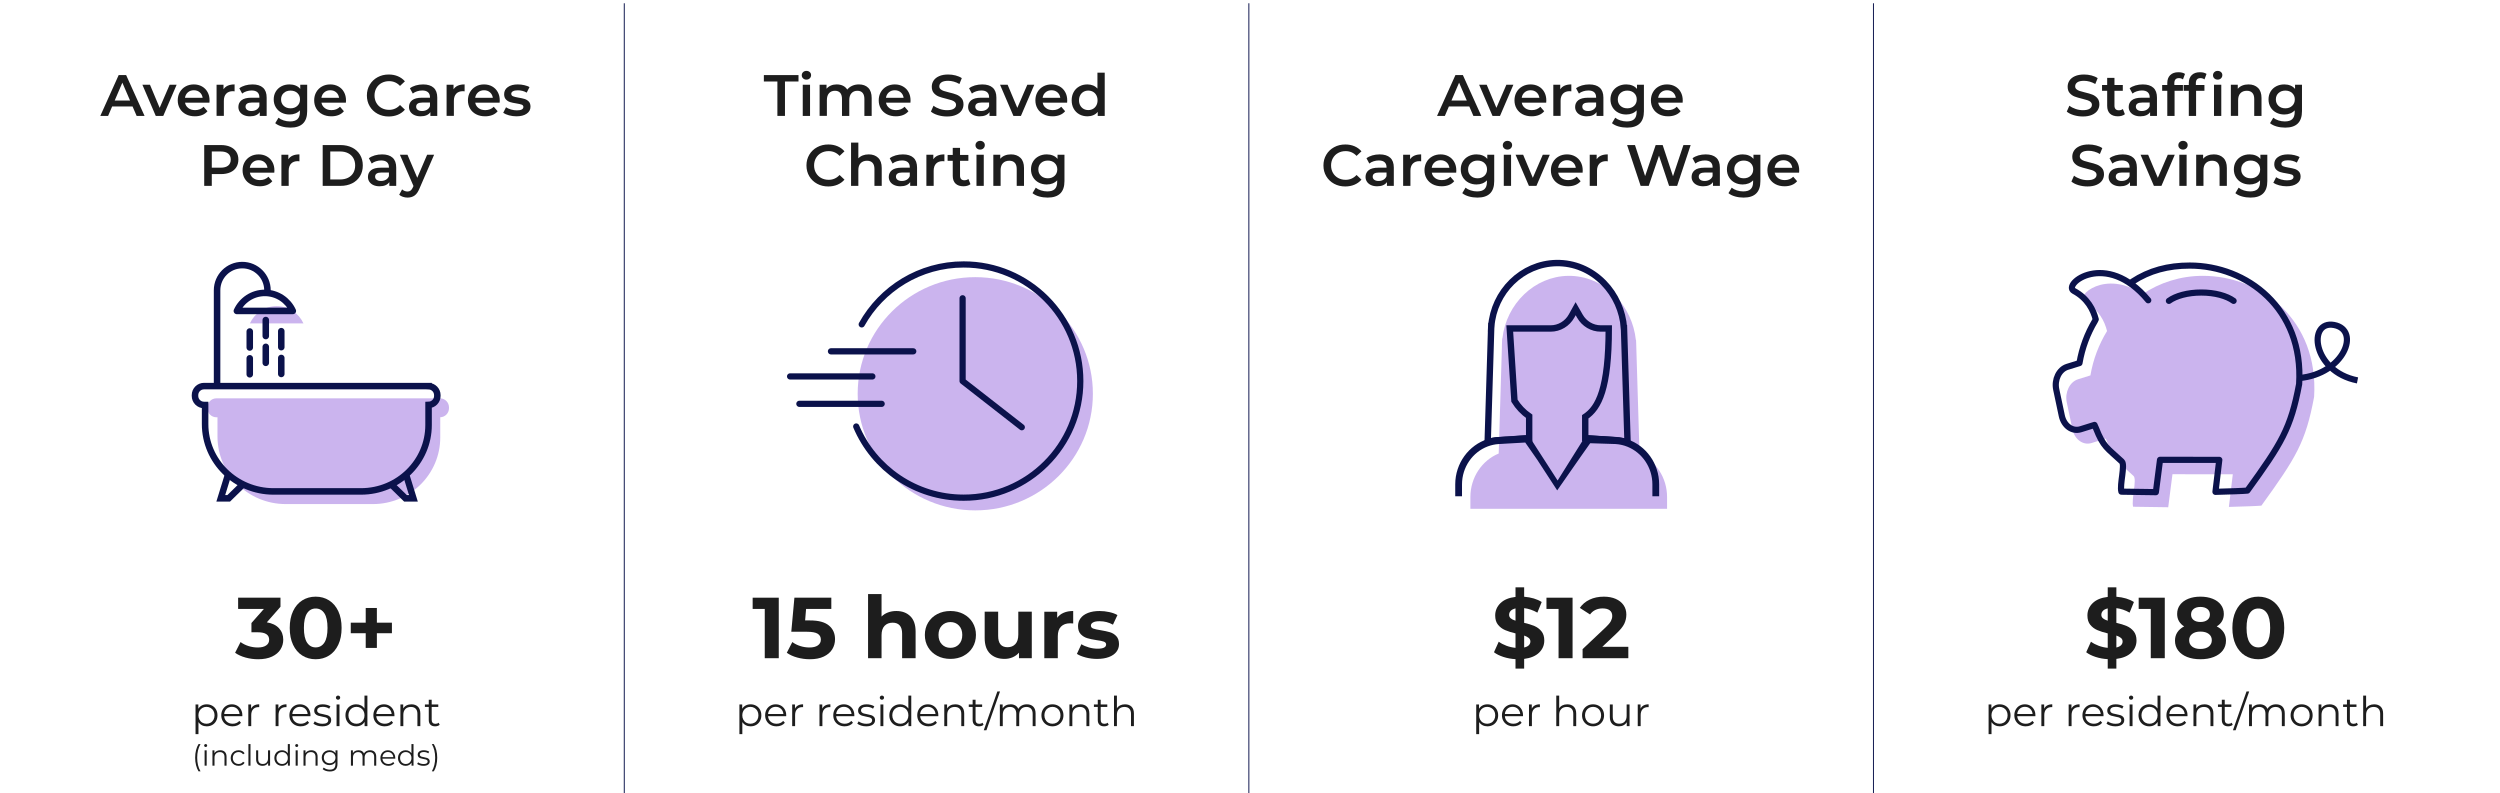 <?xml version="1.0" encoding="UTF-8"?><svg xmlns="http://www.w3.org/2000/svg" width="1200.521" height="381.016" viewBox="0 0 1200.521 381.016"><g id="Layer_2"><line x1="299.779" y1="1.57" x2="299.779" y2="381.399" fill="none" stroke="#0b124b" stroke-miterlimit="10" stroke-width=".461"/><line x1="599.713" y1="1.57" x2="599.713" y2="381.399" fill="none" stroke="#0b124b" stroke-miterlimit="10" stroke-width=".461"/><line x1="899.646" y1="1.57" x2="899.646" y2="381.399" fill="none" stroke="#0b124b" stroke-miterlimit="10" stroke-width=".461"/><path d="M133.986,301.692c1.355,1.481,2.034,3.314,2.034,5.5,0,1.688-.443,3.245-1.328,4.67-.886,1.426-2.235,2.567-4.047,3.425-1.813.858-4.034,1.287-6.663,1.287-2.048,0-4.062-.27-6.04-.809-1.979-.54-3.66-1.308-5.044-2.304l2.615-5.147c1.106.83,2.387,1.474,3.84,1.93,1.453.457,2.94.685,4.463.685,1.688,0,3.016-.325,3.985-.976.968-.65,1.453-1.57,1.453-2.76,0-2.38-1.813-3.57-5.438-3.57h-3.072v-4.442l5.978-6.767h-12.371v-5.396h20.341v4.359l-6.559,7.472c2.546.415,4.497,1.364,5.853,2.844Z" fill="#1d1d1d"/><path d="M145.153,314.789c-1.882-1.19-3.356-2.912-4.421-5.168-1.066-2.255-1.598-4.947-1.598-8.074,0-3.127.532-5.818,1.598-8.074,1.065-2.255,2.539-3.978,4.421-5.168,1.882-1.189,4.027-1.785,6.434-1.785s4.552.595,6.434,1.785c1.882,1.19,3.355,2.913,4.421,5.168,1.065,2.256,1.598,4.947,1.598,8.074,0,3.127-.533,5.819-1.598,8.074-1.066,2.256-2.54,3.979-4.421,5.168-1.882,1.19-4.027,1.785-6.434,1.785s-4.553-.595-6.434-1.785ZM155.759,308.603c1.01-1.522,1.515-3.874,1.515-7.057,0-3.182-.505-5.535-1.515-7.057-1.01-1.522-2.401-2.283-4.172-2.283-1.743,0-3.121.761-4.13,2.283-1.01,1.522-1.515,3.875-1.515,7.057,0,3.183.505,5.535,1.515,7.057,1.01,1.522,2.387,2.283,4.13,2.283,1.771,0,3.161-.761,4.172-2.283Z" fill="#1d1d1d"/><path d="M188.2,304.079h-7.223v7.057h-5.355v-7.057h-7.182v-5.064h7.182v-7.057h5.355v7.057h7.223v5.064Z" fill="#1d1d1d"/><path d="M101.904,338.877c.791.442,1.41,1.064,1.858,1.868.448.804.672,1.72.672,2.748,0,1.041-.224,1.964-.672,2.768-.448.804-1.064,1.427-1.848,1.868-.784.442-1.67.662-2.659.662-.844,0-1.604-.175-2.283-.524-.679-.349-1.235-.86-1.67-1.532v5.792h-1.404v-14.233h1.344v2.056c.422-.685.979-1.212,1.67-1.582.692-.369,1.473-.553,2.343-.553.975,0,1.858.221,2.649.662ZM101.133,347.041c.593-.336,1.058-.813,1.394-1.433.336-.619.504-1.324.504-2.115,0-.791-.168-1.492-.504-2.105-.336-.613-.801-1.09-1.394-1.433-.593-.343-1.252-.514-1.977-.514-.738,0-1.4.171-1.987.514-.586.343-1.048.82-1.384,1.433-.336.613-.504,1.315-.504,2.105,0,.791.168,1.496.504,2.115.336.62.797,1.097,1.384,1.433.586.336,1.249.504,1.987.504.725,0,1.384-.168,1.977-.504Z" fill="#1d1d1d"/><path d="M116.354,343.928h-8.698c.079,1.081.494,1.954,1.245,2.619.751.666,1.7.998,2.847.998.646,0,1.239-.115,1.779-.346.54-.23,1.008-.57,1.403-1.018l.791.909c-.461.553-1.038.975-1.729,1.265-.692.29-1.453.435-2.283.435-1.068,0-2.013-.227-2.837-.682-.824-.455-1.466-1.084-1.927-1.888-.461-.804-.692-1.713-.692-2.728,0-1.015.22-1.924.662-2.728.441-.804,1.048-1.43,1.819-1.878.771-.448,1.637-.672,2.599-.672.962,0,1.825.224,2.59.672.764.448,1.364,1.071,1.799,1.868.435.798.652,1.71.652,2.738l-.02.435ZM108.813,340.38c-.679.639-1.064,1.473-1.156,2.5h7.373c-.092-1.028-.478-1.861-1.156-2.5-.679-.639-1.526-.959-2.54-.959-1.001,0-1.842.32-2.52.959Z" fill="#1d1d1d"/><path d="M122.057,338.749c.652-.356,1.459-.534,2.421-.534v1.364l-.336-.02c-1.094,0-1.95.336-2.57,1.008-.62.672-.929,1.615-.929,2.827v5.298h-1.404v-10.398h1.344v2.036c.329-.698.82-1.226,1.473-1.582Z" fill="#1d1d1d"/><path d="M135.162,338.749c.652-.356,1.459-.534,2.421-.534v1.364l-.336-.02c-1.094,0-1.95.336-2.57,1.008-.62.672-.929,1.615-.929,2.827v5.298h-1.404v-10.398h1.344v2.036c.329-.698.82-1.226,1.473-1.582Z" fill="#1d1d1d"/><path d="M149.068,343.928h-8.698c.079,1.081.494,1.954,1.245,2.619.751.666,1.7.998,2.847.998.646,0,1.239-.115,1.779-.346.54-.23,1.008-.57,1.403-1.018l.791.909c-.461.553-1.038.975-1.729,1.265-.692.29-1.453.435-2.283.435-1.068,0-2.013-.227-2.837-.682-.824-.455-1.466-1.084-1.927-1.888-.461-.804-.692-1.713-.692-2.728,0-1.015.22-1.924.662-2.728.441-.804,1.048-1.43,1.819-1.878.771-.448,1.637-.672,2.599-.672.962,0,1.825.224,2.59.672.764.448,1.364,1.071,1.799,1.868.435.798.652,1.71.652,2.738l-.02.435ZM141.527,340.38c-.679.639-1.064,1.473-1.156,2.5h7.373c-.092-1.028-.478-1.861-1.156-2.5-.679-.639-1.526-.959-2.54-.959-1.001,0-1.842.32-2.52.959Z" fill="#1d1d1d"/><path d="M152.32,348.425c-.771-.244-1.374-.55-1.809-.919l.633-1.107c.435.343.982.623,1.641.84.659.217,1.344.326,2.056.326.949,0,1.651-.148,2.105-.445.455-.296.682-.715.682-1.255,0-.382-.125-.682-.376-.899-.25-.218-.567-.382-.949-.494-.382-.112-.89-.22-1.522-.326-.844-.158-1.522-.319-2.036-.484-.514-.165-.952-.445-1.315-.84-.363-.396-.543-.942-.543-1.641,0-.87.362-1.581,1.087-2.135.725-.553,1.733-.83,3.024-.83.672,0,1.344.089,2.016.267s1.226.412,1.66.702l-.613,1.127c-.857-.593-1.878-.89-3.064-.89-.896,0-1.572.158-2.026.474-.455.316-.682.731-.682,1.245,0,.396.129.712.386.949.257.237.576.412.959.524.382.112.909.227,1.582.346.83.158,1.495.316,1.996.475.501.158.929.428,1.285.81.356.382.534.909.534,1.582,0,.909-.379,1.631-1.136,2.165-.758.534-1.809.801-3.153.801-.844,0-1.651-.122-2.421-.366Z" fill="#1d1d1d"/><path d="M161.601,335.724c-.198-.198-.297-.435-.297-.712,0-.263.099-.494.297-.692.198-.198.441-.296.731-.296.29,0,.534.096.731.287.198.191.297.418.297.682,0,.29-.099.534-.297.731-.198.198-.442.297-.731.297-.29,0-.534-.099-.731-.297ZM161.621,338.294h1.404v10.398h-1.404v-10.398Z" fill="#1d1d1d"/><path d="M176.426,334.024v14.667h-1.344v-2.056c-.422.699-.979,1.232-1.67,1.601-.692.369-1.473.553-2.343.553-.975,0-1.858-.224-2.649-.672-.791-.448-1.41-1.074-1.858-1.878-.448-.804-.672-1.72-.672-2.748,0-1.028.224-1.944.672-2.748.448-.804,1.068-1.426,1.858-1.868.791-.441,1.674-.662,2.649-.662.843,0,1.604.175,2.283.524.678.349,1.235.86,1.67,1.532v-6.247h1.403ZM173.155,347.041c.586-.336,1.048-.813,1.384-1.433.336-.619.504-1.324.504-2.115,0-.791-.168-1.495-.504-2.115-.336-.619-.798-1.097-1.384-1.433-.586-.336-1.242-.504-1.967-.504-.738,0-1.4.168-1.987.504-.587.336-1.048.814-1.384,1.433-.336.62-.504,1.324-.504,2.115,0,.791.168,1.496.504,2.115.336.62.797,1.097,1.384,1.433.586.336,1.248.504,1.987.504.725,0,1.38-.168,1.967-.504Z" fill="#1d1d1d"/><path d="M189.394,343.928h-8.698c.079,1.081.494,1.954,1.245,2.619.751.666,1.7.998,2.847.998.646,0,1.239-.115,1.779-.346.54-.23,1.008-.57,1.403-1.018l.791.909c-.461.553-1.038.975-1.729,1.265-.692.29-1.453.435-2.283.435-1.068,0-2.013-.227-2.837-.682-.824-.455-1.466-1.084-1.927-1.888-.461-.804-.692-1.713-.692-2.728,0-1.015.22-1.924.662-2.728.441-.804,1.048-1.43,1.819-1.878.771-.448,1.637-.672,2.599-.672.962,0,1.825.224,2.59.672.764.448,1.364,1.071,1.799,1.868.435.798.652,1.71.652,2.738l-.02.435ZM181.853,340.38c-.679.639-1.064,1.473-1.156,2.5h7.373c-.092-1.028-.478-1.861-1.156-2.5-.679-.639-1.526-.959-2.54-.959-1.001,0-1.842.32-2.52.959Z" fill="#1d1d1d"/><path d="M200.691,339.352c.771.758,1.156,1.862,1.156,3.311v6.029h-1.403v-5.891c0-1.081-.27-1.904-.811-2.471-.541-.567-1.312-.85-2.313-.85-1.12,0-2.007.333-2.659.998-.652.666-.978,1.585-.978,2.758v5.456h-1.404v-10.398h1.344v1.917c.382-.633.912-1.124,1.591-1.473.678-.349,1.466-.524,2.362-.524,1.305,0,2.343.379,3.114,1.137Z" fill="#1d1d1d"/><path d="M211.138,348.059c-.264.237-.59.418-.979.544-.389.125-.794.188-1.216.188-.976,0-1.727-.263-2.254-.791-.527-.527-.791-1.271-.791-2.234v-6.286h-1.858v-1.186h1.858v-2.273h1.404v2.273h3.163v1.186h-3.163v6.207c0,.62.155,1.091.465,1.413.31.323.754.484,1.334.484.29,0,.57-.046.84-.138.27-.092.504-.224.702-.395l.494,1.008Z" fill="#1d1d1d"/><path d="M94.136,367.447c-.28-1.115-.42-2.312-.42-3.591,0-1.279.14-2.48.42-3.605.28-1.125.681-2.107,1.204-2.947h.952c-.551.943-.954,1.955-1.211,3.038-.257,1.083-.385,2.254-.385,3.514s.128,2.431.385,3.514c.257,1.083.66,2.095,1.211,3.038h-.952c-.523-.859-.924-1.846-1.204-2.961Z" fill="#1d1d1d"/><path d="M98.238,358.508c-.14-.14-.21-.308-.21-.504,0-.187.07-.35.21-.49.14-.14.312-.21.518-.21s.378.068.518.203c.14.136.21.296.21.483,0,.205-.07.378-.21.518-.14.14-.313.21-.518.21s-.378-.07-.518-.21ZM98.252,360.328h.994v7.364h-.994v-7.364Z" fill="#1d1d1d"/><path d="M107.974,361.077c.546.537.819,1.318.819,2.345v4.27h-.994v-4.172c0-.765-.191-1.348-.574-1.75-.383-.401-.929-.602-1.638-.602-.793,0-1.421.236-1.883.707s-.693,1.122-.693,1.953v3.864h-.994v-7.364h.952v1.358c.271-.448.646-.795,1.127-1.043.48-.247,1.038-.371,1.673-.371.924,0,1.659.268,2.205.805Z" fill="#1d1d1d"/><path d="M112.622,367.286c-.574-.317-1.024-.763-1.351-1.337-.327-.574-.49-1.22-.49-1.939s.163-1.363.49-1.932c.327-.569.777-1.013,1.351-1.33.574-.317,1.225-.476,1.953-.476.635,0,1.202.124,1.701.371.499.248.894.609,1.183,1.085l-.742.504c-.243-.364-.551-.637-.924-.819-.373-.182-.779-.273-1.218-.273-.532,0-1.01.119-1.435.357-.425.238-.756.576-.994,1.015s-.357.938-.357,1.498c0,.569.119,1.071.357,1.505s.569.77.994,1.008c.425.238.903.357,1.435.357.439,0,.845-.089,1.218-.266s.681-.448.924-.812l.742.504c-.289.476-.686.838-1.19,1.085-.504.247-1.069.371-1.694.371-.728,0-1.379-.159-1.953-.476Z" fill="#1d1d1d"/><path d="M119.293,357.304h.994v10.388h-.994v-10.388Z" fill="#1d1d1d"/><path d="M129.695,360.328v7.364h-.952v-1.344c-.261.448-.621.796-1.078,1.043-.457.247-.98.371-1.568.371-.961,0-1.72-.268-2.275-.805-.555-.536-.833-1.323-.833-2.359v-4.27h.994v4.172c0,.775.191,1.363.574,1.764.383.401.928.602,1.638.602.775,0,1.386-.236,1.834-.707.448-.471.672-1.127.672-1.967v-3.864h.994Z" fill="#1d1d1d"/><path d="M139.201,357.304v10.388h-.952v-1.456c-.299.495-.693.873-1.183,1.134-.49.261-1.043.392-1.659.392-.691,0-1.316-.159-1.876-.476-.56-.317-.999-.76-1.316-1.33-.318-.569-.476-1.218-.476-1.946,0-.728.158-1.377.476-1.946.317-.569.756-1.01,1.316-1.323s1.185-.469,1.876-.469c.597,0,1.136.124,1.617.371.481.248.875.609,1.183,1.085v-4.424h.994ZM136.884,366.523c.415-.238.742-.576.98-1.015.238-.438.357-.938.357-1.498,0-.56-.119-1.059-.357-1.498s-.565-.777-.98-1.015c-.416-.238-.88-.357-1.393-.357-.523,0-.992.119-1.407.357-.416.238-.742.576-.98,1.015s-.357.938-.357,1.498c0,.56.119,1.059.357,1.498.238.439.564.777.98,1.015.415.238.884.357,1.407.357.513,0,.978-.119,1.393-.357Z" fill="#1d1d1d"/><path d="M141.959,358.508c-.14-.14-.21-.308-.21-.504,0-.187.07-.35.21-.49.14-.14.312-.21.518-.21s.378.068.518.203c.14.136.21.296.21.483,0,.205-.07.378-.21.518-.14.14-.313.21-.518.21s-.378-.07-.518-.21ZM141.973,360.328h.994v7.364h-.994v-7.364Z" fill="#1d1d1d"/><path d="M151.696,361.077c.546.537.819,1.318.819,2.345v4.27h-.994v-4.172c0-.765-.191-1.348-.574-1.75-.383-.401-.929-.602-1.638-.602-.793,0-1.421.236-1.883.707s-.693,1.122-.693,1.953v3.864h-.994v-7.364h.952v1.358c.271-.448.646-.795,1.127-1.043.48-.247,1.038-.371,1.673-.371.924,0,1.659.268,2.205.805Z" fill="#1d1d1d"/><path d="M162.063,360.328v6.468c0,1.25-.306,2.177-.917,2.779-.612.602-1.533.903-2.765.903-.681,0-1.328-.1-1.939-.301-.611-.201-1.108-.479-1.491-.833l.504-.756c.355.317.786.565,1.295.742.509.177,1.043.266,1.603.266.933,0,1.619-.217,2.058-.651.438-.434.658-1.108.658-2.023v-.938c-.308.467-.712.822-1.211,1.064-.5.243-1.052.364-1.659.364-.691,0-1.319-.152-1.883-.455-.565-.303-1.008-.728-1.33-1.274-.322-.546-.483-1.164-.483-1.855,0-.691.161-1.307.483-1.848s.763-.961,1.323-1.26c.56-.299,1.19-.448,1.89-.448.625,0,1.19.126,1.694.378.504.252.91.616,1.218,1.092v-1.414h.952ZM159.739,366.187c.429-.229.763-.548,1.001-.959.238-.41.357-.877.357-1.4,0-.522-.119-.987-.357-1.393-.238-.406-.57-.723-.994-.952-.425-.229-.908-.343-1.449-.343-.532,0-1.01.112-1.435.336-.425.224-.756.541-.994.952s-.357.877-.357,1.4c0,.523.119.99.357,1.4.238.411.569.73.994.959.425.229.903.343,1.435.343s1.013-.114,1.442-.343Z" fill="#1d1d1d"/><path d="M179.878,361.07c.527.532.791,1.316.791,2.352v4.27h-.994v-4.172c0-.765-.184-1.348-.553-1.75-.369-.401-.889-.602-1.561-.602-.765,0-1.367.236-1.806.707-.439.471-.658,1.122-.658,1.953v3.864h-.994v-4.172c0-.765-.184-1.348-.553-1.75-.369-.401-.894-.602-1.575-.602-.756,0-1.356.236-1.799.707s-.665,1.122-.665,1.953v3.864h-.994v-7.364h.952v1.344c.261-.448.625-.793,1.092-1.036.467-.243,1.003-.364,1.61-.364.616,0,1.15.131,1.603.392.453.261.791.649,1.015,1.162.271-.485.66-.866,1.169-1.141.509-.275,1.09-.413,1.743-.413.924,0,1.649.266,2.177.798Z" fill="#1d1d1d"/><path d="M189.81,364.318h-6.16c.056.765.35,1.384.882,1.855.532.471,1.204.707,2.016.707.457,0,.877-.082,1.26-.245s.714-.404.994-.721l.56.644c-.327.392-.735.691-1.225.896-.49.205-1.029.308-1.617.308-.756,0-1.426-.161-2.009-.483-.584-.322-1.038-.768-1.365-1.337-.327-.569-.49-1.213-.49-1.932s.156-1.363.469-1.932c.312-.569.742-1.013,1.288-1.33.546-.317,1.16-.476,1.841-.476.681,0,1.293.159,1.834.476.541.317.966.759,1.274,1.323.308.565.462,1.211.462,1.939l-.014.308ZM184.469,361.805c-.481.453-.754,1.043-.819,1.771h5.222c-.065-.728-.339-1.318-.819-1.771-.481-.453-1.08-.679-1.799-.679-.709,0-1.304.226-1.785.679Z" fill="#1d1d1d"/><path d="M198.574,357.304v10.388h-.952v-1.456c-.299.495-.693.873-1.183,1.134-.49.261-1.043.392-1.659.392-.691,0-1.316-.159-1.876-.476-.56-.317-.999-.76-1.316-1.33-.318-.569-.476-1.218-.476-1.946,0-.728.158-1.377.476-1.946.317-.569.756-1.01,1.316-1.323s1.185-.469,1.876-.469c.597,0,1.136.124,1.617.371.481.248.875.609,1.183,1.085v-4.424h.994ZM196.257,366.523c.415-.238.742-.576.98-1.015.238-.438.357-.938.357-1.498,0-.56-.119-1.059-.357-1.498s-.565-.777-.98-1.015c-.416-.238-.88-.357-1.393-.357-.523,0-.992.119-1.407.357-.416.238-.742.576-.98,1.015s-.357.938-.357,1.498c0,.56.119,1.059.357,1.498.238.439.564.777.98,1.015.415.238.884.357,1.407.357.513,0,.978-.119,1.393-.357Z" fill="#1d1d1d"/><path d="M201.605,367.503c-.546-.173-.973-.39-1.281-.651l.448-.784c.308.243.695.441,1.162.595.467.154.952.231,1.456.231.672,0,1.169-.105,1.491-.315.322-.21.483-.506.483-.889,0-.271-.089-.483-.266-.637-.177-.154-.401-.271-.672-.35-.271-.079-.63-.156-1.078-.231-.597-.112-1.078-.226-1.442-.343s-.675-.315-.931-.595-.385-.667-.385-1.162c0-.616.257-1.12.77-1.512.513-.392,1.227-.588,2.142-.588.476,0,.952.063,1.428.189s.868.292,1.176.497l-.434.798c-.607-.42-1.33-.63-2.17-.63-.635,0-1.113.112-1.435.336-.322.224-.483.518-.483.882,0,.28.091.504.273.672.182.168.408.292.679.371s.644.161,1.12.245c.588.112,1.059.224,1.414.336.354.112.658.303.91.574s.378.644.378,1.12c0,.644-.268,1.155-.805,1.533-.537.378-1.281.567-2.233.567-.597,0-1.169-.086-1.715-.259Z" fill="#1d1d1d"/><path d="M207.366,370.408c.551-.943.957-1.953,1.218-3.031.261-1.078.392-2.252.392-3.521s-.131-2.443-.392-3.521c-.261-1.078-.667-2.088-1.218-3.031h.952c.523.84.926,1.822,1.211,2.947s.427,2.326.427,3.605c0,1.279-.14,2.478-.42,3.598-.28,1.12-.686,2.105-1.218,2.954h-.952Z" fill="#1d1d1d"/><path d="M63.651,51.121h-9.8l-1.932,4.536h-3.752l8.82-19.6h3.584l8.848,19.6h-3.808l-1.96-4.536ZM62.447,48.265l-3.696-8.568-3.668,8.568h7.364Z" fill="#1d1d1d"/><path d="M84.819,40.705l-6.412,14.952h-3.612l-6.412-14.952h3.64l4.648,11.088,4.788-11.088h3.36Z" fill="#1d1d1d"/><path d="M100.583,49.301h-11.732c.205,1.102.742,1.974,1.61,2.618.868.644,1.946.966,3.234.966,1.642,0,2.996-.541,4.06-1.624l1.876,2.156c-.672.803-1.522,1.41-2.548,1.82-1.027.411-2.184.616-3.472.616-1.643,0-3.09-.326-4.34-.98-1.251-.653-2.217-1.563-2.898-2.73-.682-1.167-1.022-2.487-1.022-3.962,0-1.456.331-2.767.994-3.934.662-1.167,1.582-2.076,2.758-2.73,1.176-.653,2.501-.98,3.976-.98,1.456,0,2.758.322,3.906.966s2.044,1.55,2.688,2.716c.644,1.167.966,2.516.966,4.046,0,.243-.019.588-.056,1.036ZM90.237,44.331c-.775.663-1.246,1.545-1.414,2.646h8.484c-.15-1.083-.607-1.96-1.372-2.632-.766-.672-1.718-1.008-2.856-1.008-1.12,0-2.068.332-2.842.994Z" fill="#1d1d1d"/><path d="M112.651,40.537v3.332c-.299-.056-.57-.084-.812-.084-1.363,0-2.427.397-3.192,1.19-.766.793-1.148,1.937-1.148,3.43v7.252h-3.5v-14.952h3.332v2.184c1.008-1.568,2.781-2.352,5.32-2.352Z" fill="#1d1d1d"/><path d="M126.301,42.119c1.166,1.055,1.75,2.646,1.75,4.774v8.764h-3.304v-1.82c-.43.654-1.041,1.153-1.834,1.498-.794.345-1.75.518-2.87.518-1.12,0-2.1-.192-2.94-.574s-1.489-.915-1.946-1.596c-.458-.681-.686-1.451-.686-2.31,0-1.344.499-2.422,1.498-3.234.998-.812,2.571-1.218,4.718-1.218h3.864v-.224c0-1.045-.313-1.848-.938-2.408-.626-.56-1.554-.84-2.786-.84-.84,0-1.666.131-2.478.392-.812.261-1.498.625-2.058,1.092l-1.372-2.548c.784-.597,1.727-1.054,2.828-1.372,1.101-.317,2.268-.476,3.5-.476,2.202,0,3.887.528,5.054,1.582ZM123.109,52.703c.681-.401,1.162-.975,1.442-1.722v-1.736h-3.612c-2.016,0-3.024.663-3.024,1.988,0,.635.252,1.139.756,1.512.504.374,1.204.56,2.1.56.877,0,1.656-.2,2.338-.602Z" fill="#1d1d1d"/><path d="M147.51,40.705v12.684c0,5.264-2.688,7.896-8.064,7.896-1.438,0-2.8-.182-4.088-.546-1.288-.364-2.352-.892-3.192-1.582l1.568-2.632c.653.541,1.479.975,2.478,1.302.999.326,2.011.49,3.038.49,1.642,0,2.846-.374,3.612-1.12.765-.747,1.148-1.885,1.148-3.416v-.784c-.598.654-1.326,1.148-2.184,1.484-.859.336-1.802.504-2.828.504-1.419,0-2.702-.303-3.85-.91-1.148-.606-2.053-1.46-2.716-2.562-.663-1.101-.994-2.361-.994-3.78,0-1.418.331-2.674.994-3.766.662-1.092,1.568-1.937,2.716-2.534,1.148-.597,2.431-.896,3.85-.896,1.082,0,2.067.178,2.954.532.886.355,1.628.896,2.226,1.624v-1.988h3.332ZM142.792,50.827c.849-.793,1.274-1.824,1.274-3.094,0-1.25-.425-2.268-1.274-3.052-.85-.784-1.937-1.176-3.262-1.176-1.344,0-2.441.392-3.29,1.176-.85.784-1.274,1.802-1.274,3.052,0,1.27.424,2.301,1.274,3.094.849.794,1.946,1.19,3.29,1.19,1.325,0,2.412-.396,3.262-1.19Z" fill="#1d1d1d"/><path d="M166.102,49.301h-11.732c.205,1.102.742,1.974,1.61,2.618.868.644,1.946.966,3.234.966,1.642,0,2.996-.541,4.06-1.624l1.876,2.156c-.672.803-1.522,1.41-2.548,1.82-1.027.411-2.184.616-3.472.616-1.643,0-3.09-.326-4.34-.98-1.251-.653-2.217-1.563-2.898-2.73-.682-1.167-1.022-2.487-1.022-3.962,0-1.456.331-2.767.994-3.934.662-1.167,1.582-2.076,2.758-2.73,1.176-.653,2.501-.98,3.976-.98,1.456,0,2.758.322,3.906.966s2.044,1.55,2.688,2.716c.644,1.167.966,2.516.966,4.046,0,.243-.019.588-.056,1.036ZM155.756,44.331c-.775.663-1.246,1.545-1.414,2.646h8.484c-.15-1.083-.607-1.96-1.372-2.632-.766-.672-1.718-1.008-2.856-1.008-1.12,0-2.068.332-2.842.994Z" fill="#1d1d1d"/><path d="M181.291,54.635c-1.596-.868-2.847-2.067-3.752-3.598-.906-1.53-1.358-3.257-1.358-5.18,0-1.922.457-3.649,1.372-5.18.914-1.53,2.17-2.73,3.766-3.598,1.596-.868,3.383-1.302,5.362-1.302,1.605,0,3.071.28,4.396.84,1.325.56,2.445,1.372,3.36,2.436l-2.352,2.212c-1.419-1.53-3.164-2.296-5.236-2.296-1.344,0-2.548.294-3.612.882-1.064.588-1.895,1.405-2.492,2.45-.597,1.046-.896,2.231-.896,3.556,0,1.326.299,2.511.896,3.556.597,1.045,1.428,1.862,2.492,2.45,1.064.588,2.268.882,3.612.882,2.072,0,3.817-.774,5.236-2.324l2.352,2.24c-.915,1.064-2.04,1.876-3.374,2.436-1.335.56-2.805.84-4.41.84-1.979,0-3.766-.434-5.362-1.302Z" fill="#1d1d1d"/><path d="M208.227,42.119c1.166,1.055,1.75,2.646,1.75,4.774v8.764h-3.304v-1.82c-.43.654-1.041,1.153-1.834,1.498-.794.345-1.75.518-2.87.518-1.12,0-2.1-.192-2.94-.574s-1.489-.915-1.946-1.596c-.458-.681-.686-1.451-.686-2.31,0-1.344.499-2.422,1.498-3.234.998-.812,2.571-1.218,4.718-1.218h3.864v-.224c0-1.045-.313-1.848-.938-2.408-.626-.56-1.554-.84-2.786-.84-.84,0-1.666.131-2.478.392-.812.261-1.498.625-2.058,1.092l-1.372-2.548c.784-.597,1.727-1.054,2.828-1.372,1.101-.317,2.268-.476,3.5-.476,2.202,0,3.887.528,5.054,1.582ZM205.036,52.703c.681-.401,1.162-.975,1.442-1.722v-1.736h-3.612c-2.016,0-3.024.663-3.024,1.988,0,.635.252,1.139.756,1.512.504.374,1.204.56,2.1.56.877,0,1.656-.2,2.338-.602Z" fill="#1d1d1d"/><path d="M223.109,40.537v3.332c-.299-.056-.57-.084-.812-.084-1.363,0-2.427.397-3.192,1.19-.766.793-1.148,1.937-1.148,3.43v7.252h-3.5v-14.952h3.332v2.184c1.008-1.568,2.781-2.352,5.32-2.352Z" fill="#1d1d1d"/><path d="M239.937,49.301h-11.732c.205,1.102.742,1.974,1.61,2.618.868.644,1.946.966,3.234.966,1.642,0,2.996-.541,4.06-1.624l1.876,2.156c-.672.803-1.522,1.41-2.548,1.82-1.027.411-2.184.616-3.472.616-1.643,0-3.09-.326-4.34-.98-1.251-.653-2.217-1.563-2.898-2.73-.682-1.167-1.022-2.487-1.022-3.962,0-1.456.331-2.767.994-3.934.662-1.167,1.582-2.076,2.758-2.73,1.176-.653,2.501-.98,3.976-.98,1.456,0,2.758.322,3.906.966s2.044,1.55,2.688,2.716c.644,1.167.966,2.516.966,4.046,0,.243-.019.588-.056,1.036ZM229.591,44.331c-.775.663-1.246,1.545-1.414,2.646h8.484c-.15-1.083-.607-1.96-1.372-2.632-.766-.672-1.718-1.008-2.856-1.008-1.12,0-2.068.332-2.842.994Z" fill="#1d1d1d"/><path d="M244.417,55.377c-1.158-.317-2.082-.718-2.772-1.204l1.344-2.66c.672.448,1.479.808,2.422,1.078.942.271,1.871.406,2.786.406,2.091,0,3.136-.551,3.136-1.652,0-.522-.266-.886-.798-1.092-.532-.205-1.386-.401-2.562-.588-1.232-.187-2.236-.401-3.01-.644-.775-.242-1.447-.667-2.016-1.274-.57-.606-.854-1.451-.854-2.534,0-1.418.593-2.552,1.778-3.402,1.185-.849,2.786-1.274,4.802-1.274,1.026,0,2.053.117,3.08.35,1.026.234,1.866.546,2.52.938l-1.344,2.66c-1.27-.746-2.698-1.12-4.284-1.12-1.027,0-1.806.154-2.338.462-.532.308-.798.714-.798,1.218,0,.56.284.957.854,1.19.569.234,1.451.453,2.646.658,1.195.187,2.175.402,2.94.644.765.243,1.423.654,1.974,1.232.55.579.826,1.4.826,2.464,0,1.4-.607,2.52-1.82,3.36-1.214.84-2.866,1.26-4.956,1.26-1.214,0-2.399-.159-3.556-.476Z" fill="#1d1d1d"/><path d="M110.565,70.497c1.26.56,2.226,1.363,2.898,2.408.672,1.046,1.008,2.287,1.008,3.724,0,1.419-.336,2.656-1.008,3.71-.672,1.055-1.638,1.862-2.898,2.422-1.26.56-2.74.84-4.438.84h-4.424v5.656h-3.64v-19.6h8.064c1.698,0,3.178.28,4.438.84ZM109.571,79.513c.821-.672,1.232-1.633,1.232-2.884,0-1.25-.411-2.212-1.232-2.884-.822-.672-2.026-1.008-3.612-1.008h-4.256v7.784h4.256c1.586,0,2.79-.336,3.612-1.008Z" fill="#1d1d1d"/><path d="M131.719,82.901h-11.732c.205,1.102.742,1.974,1.61,2.618.868.644,1.946.966,3.234.966,1.642,0,2.996-.541,4.06-1.624l1.876,2.156c-.672.803-1.522,1.41-2.548,1.82-1.027.411-2.184.616-3.472.616-1.643,0-3.09-.326-4.34-.98-1.251-.653-2.217-1.563-2.898-2.73-.682-1.167-1.022-2.487-1.022-3.962,0-1.456.331-2.767.994-3.934.662-1.167,1.582-2.076,2.758-2.73,1.176-.653,2.501-.98,3.976-.98,1.456,0,2.758.322,3.906.966s2.044,1.55,2.688,2.716c.644,1.167.966,2.516.966,4.046,0,.243-.019.588-.056,1.036ZM121.373,77.931c-.775.663-1.246,1.545-1.414,2.646h8.484c-.15-1.083-.607-1.96-1.372-2.632-.766-.672-1.718-1.008-2.856-1.008-1.12,0-2.068.332-2.842.994Z" fill="#1d1d1d"/><path d="M143.787,74.137v3.332c-.299-.056-.57-.084-.812-.084-1.363,0-2.427.397-3.192,1.19-.766.793-1.148,1.937-1.148,3.43v7.252h-3.5v-14.952h3.332v2.184c1.008-1.568,2.781-2.352,5.32-2.352Z" fill="#1d1d1d"/><path d="M154.958,69.657h8.568c2.09,0,3.948.406,5.572,1.218s2.884,1.96,3.78,3.444c.896,1.484,1.344,3.197,1.344,5.138,0,1.942-.448,3.654-1.344,5.138-.896,1.484-2.156,2.632-3.78,3.444s-3.482,1.218-5.572,1.218h-8.568v-19.6ZM163.358,86.177c1.437,0,2.702-.275,3.794-.826,1.092-.55,1.932-1.334,2.52-2.352.588-1.017.882-2.198.882-3.542s-.294-2.524-.882-3.542c-.588-1.017-1.428-1.801-2.52-2.352-1.092-.55-2.357-.826-3.794-.826h-4.76v13.44h4.76Z" fill="#1d1d1d"/><path d="M188.516,75.719c1.166,1.055,1.75,2.646,1.75,4.774v8.764h-3.304v-1.82c-.43.654-1.041,1.153-1.834,1.498-.794.345-1.75.518-2.87.518-1.12,0-2.1-.192-2.94-.574s-1.489-.915-1.946-1.596c-.458-.681-.686-1.451-.686-2.31,0-1.344.499-2.422,1.498-3.234.998-.812,2.571-1.218,4.718-1.218h3.864v-.224c0-1.045-.313-1.848-.938-2.408-.626-.56-1.554-.84-2.786-.84-.84,0-1.666.131-2.478.392-.812.261-1.498.625-2.058,1.092l-1.372-2.548c.784-.597,1.727-1.054,2.828-1.372,1.101-.317,2.268-.476,3.5-.476,2.202,0,3.887.528,5.054,1.582ZM185.324,86.303c.681-.401,1.162-.975,1.442-1.722v-1.736h-3.612c-2.016,0-3.024.663-3.024,1.988,0,.635.252,1.139.756,1.512.504.374,1.204.56,2.1.56.877,0,1.656-.2,2.338-.602Z" fill="#1d1d1d"/><path d="M208.466,74.305l-7,16.156c-.654,1.624-1.447,2.767-2.38,3.43-.934.662-2.063.994-3.388.994-.747,0-1.484-.122-2.212-.364-.728-.243-1.325-.579-1.792-1.008l1.4-2.576c.336.317.732.569,1.19.756.457.186.919.28,1.386.28.616,0,1.124-.159,1.526-.476.401-.318.77-.85,1.106-1.596l.252-.588-6.524-15.008h3.64l4.704,11.06,4.732-11.06h3.36Z" fill="#1d1d1d"/><path d="M739.094,313.398c-1.661,1.619-4.055,2.622-7.182,3.01v4.649h-4.151v-4.525c-2.048-.111-4-.47-5.854-1.079-1.854-.609-3.349-1.356-4.483-2.242l2.283-5.064c1.052.775,2.283,1.426,3.695,1.951,1.411.526,2.864.858,4.359.996v-6.932c-1.965-.47-3.626-.996-4.981-1.578-1.356-.581-2.491-1.432-3.404-2.553-.913-1.121-1.37-2.608-1.37-4.462,0-2.297.836-4.269,2.511-5.916,1.674-1.646,4.089-2.65,7.244-3.01v-4.608h4.151v4.525c3.404.277,6.212,1.121,8.427,2.532l-2.076,5.106c-2.076-1.19-4.193-1.91-6.352-2.159v7.057c1.937.443,3.577.948,4.919,1.515,1.342.567,2.47,1.411,3.383,2.532.914,1.121,1.37,2.594,1.37,4.421,0,2.27-.83,4.214-2.491,5.833ZM725.478,296.938c.525.443,1.287.817,2.283,1.121v-5.895c-1.052.249-1.827.644-2.325,1.183-.499.54-.748,1.169-.748,1.889,0,.692.263,1.26.789,1.702ZM734.154,309.849c.498-.498.747-1.093.747-1.785,0-.691-.256-1.259-.768-1.702-.513-.442-1.253-.83-2.221-1.162v5.729c.997-.221,1.744-.581,2.242-1.079Z" fill="#1d1d1d"/><path d="M755.159,287.017v29.058h-6.725v-23.662h-5.812v-5.396h12.537Z" fill="#1d1d1d"/><path d="M781.934,310.596v5.479h-21.959v-4.359l11.208-10.586c1.189-1.134,1.993-2.11,2.408-2.927.415-.816.623-1.625.623-2.428,0-1.162-.394-2.055-1.183-2.677-.789-.623-1.944-.934-3.466-.934-1.273,0-2.422.243-3.445.727-1.024.484-1.882,1.211-2.574,2.179l-4.898-3.155c1.134-1.688,2.698-3.01,4.691-3.964,1.993-.955,4.276-1.432,6.85-1.432,2.158,0,4.047.353,5.666,1.058,1.619.706,2.878,1.702,3.778,2.989.899,1.287,1.349,2.802,1.349,4.545,0,1.578-.332,3.058-.997,4.442-.664,1.384-1.951,2.962-3.86,4.732l-6.684,6.31h12.495Z" fill="#1d1d1d"/><path d="M716.896,338.877c.791.442,1.41,1.064,1.858,1.868.448.804.672,1.72.672,2.748,0,1.041-.224,1.964-.672,2.768-.448.804-1.064,1.427-1.848,1.868-.784.442-1.67.662-2.659.662-.843,0-1.604-.175-2.283-.524-.679-.349-1.235-.86-1.67-1.532v5.792h-1.403v-14.233h1.344v2.056c.421-.685.979-1.212,1.67-1.582.692-.369,1.473-.553,2.342-.553.975,0,1.858.221,2.649.662ZM716.125,347.041c.593-.336,1.058-.813,1.394-1.433.336-.619.504-1.324.504-2.115,0-.791-.168-1.492-.504-2.105s-.8-1.09-1.394-1.433c-.593-.343-1.252-.514-1.977-.514-.738,0-1.4.171-1.987.514-.586.343-1.048.82-1.384,1.433s-.504,1.315-.504,2.105c0,.791.168,1.496.504,2.115.336.62.797,1.097,1.384,1.433.586.336,1.249.504,1.987.504.725,0,1.384-.168,1.977-.504Z" fill="#1d1d1d"/><path d="M731.346,343.928h-8.698c.079,1.081.494,1.954,1.245,2.619.751.666,1.7.998,2.847.998.646,0,1.238-.115,1.779-.346.541-.23,1.008-.57,1.404-1.018l.791.909c-.461.553-1.038.975-1.729,1.265s-1.453.435-2.283.435c-1.067,0-2.013-.227-2.837-.682-.824-.455-1.466-1.084-1.927-1.888-.461-.804-.692-1.713-.692-2.728,0-1.015.221-1.924.662-2.728.441-.804,1.048-1.43,1.819-1.878.771-.448,1.637-.672,2.6-.672.961,0,1.825.224,2.589.672.764.448,1.364,1.071,1.799,1.868.435.798.652,1.71.652,2.738l-.02.435ZM723.805,340.38c-.679.639-1.064,1.473-1.156,2.5h7.373c-.092-1.028-.478-1.861-1.156-2.5-.679-.639-1.525-.959-2.54-.959-1.002,0-1.842.32-2.521.959Z" fill="#1d1d1d"/><path d="M737.049,338.749c.652-.356,1.459-.534,2.421-.534v1.364l-.336-.02c-1.094,0-1.951.336-2.57,1.008-.62.672-.929,1.615-.929,2.827v5.298h-1.403v-10.398h1.344v2.036c.329-.698.82-1.226,1.473-1.582Z" fill="#1d1d1d"/><path d="M755.748,339.352c.771.758,1.156,1.862,1.156,3.311v6.029h-1.403v-5.891c0-1.081-.271-1.904-.811-2.471-.541-.567-1.312-.85-2.313-.85-1.12,0-2.006.333-2.659.998-.652.666-.979,1.585-.979,2.758v5.456h-1.403v-14.667h1.403v6.088c.382-.606.91-1.074,1.582-1.404.672-.329,1.443-.494,2.313-.494,1.305,0,2.342.379,3.113,1.137Z" fill="#1d1d1d"/><path d="M762.301,348.109c-.804-.455-1.437-1.084-1.898-1.888-.461-.804-.692-1.713-.692-2.728,0-1.015.23-1.924.692-2.728.461-.804,1.094-1.43,1.898-1.878.804-.448,1.707-.672,2.708-.672s1.904.224,2.708.672c.804.448,1.433,1.074,1.888,1.878.455.804.682,1.713.682,2.728,0,1.015-.227,1.924-.682,2.728-.455.804-1.084,1.433-1.888,1.888-.804.455-1.707.682-2.708.682s-1.904-.227-2.708-.682ZM766.996,347.041c.586-.336,1.044-.813,1.374-1.433.33-.619.494-1.324.494-2.115,0-.791-.165-1.495-.494-2.115-.33-.619-.788-1.097-1.374-1.433-.587-.336-1.249-.504-1.987-.504-.738,0-1.4.168-1.987.504-.586.336-1.047.814-1.384,1.433-.336.62-.504,1.324-.504,2.115,0,.791.168,1.496.504,2.115.336.62.797,1.097,1.384,1.433.586.336,1.249.504,1.987.504.738,0,1.4-.168,1.987-.504Z" fill="#1d1d1d"/><path d="M782.523,338.294v10.398h-1.344v-1.898c-.369.633-.876,1.124-1.522,1.473-.646.349-1.384.524-2.214.524-1.357,0-2.428-.379-3.212-1.137-.784-.758-1.176-1.868-1.176-3.331v-6.029h1.404v5.891c0,1.094.27,1.924.811,2.491.54.567,1.311.85,2.312.85,1.094,0,1.957-.333,2.59-.998.632-.665.949-1.591.949-2.777v-5.456h1.403Z" fill="#1d1d1d"/><path d="M789.273,338.749c.652-.356,1.459-.534,2.421-.534v1.364l-.336-.02c-1.094,0-1.951.336-2.57,1.008-.62.672-.929,1.615-.929,2.827v5.298h-1.403v-10.398h1.344v2.036c.329-.698.82-1.226,1.473-1.582Z" fill="#1d1d1d"/><path d="M705.566,51.121h-9.8l-1.932,4.536h-3.752l8.82-19.6h3.584l8.848,19.6h-3.808l-1.96-4.536ZM704.362,48.265l-3.696-8.568-3.668,8.568h7.364Z" fill="#1d1d1d"/><path d="M726.734,40.705l-6.412,14.952h-3.612l-6.412-14.952h3.64l4.648,11.088,4.788-11.088h3.36Z" fill="#1d1d1d"/><path d="M742.497,49.301h-11.732c.205,1.102.742,1.974,1.61,2.618.868.644,1.946.966,3.234.966,1.642,0,2.996-.541,4.06-1.624l1.876,2.156c-.672.803-1.522,1.41-2.548,1.82-1.027.411-2.184.616-3.472.616-1.643,0-3.09-.326-4.34-.98-1.25-.653-2.217-1.563-2.898-2.73-.682-1.167-1.022-2.487-1.022-3.962,0-1.456.331-2.767.994-3.934.662-1.167,1.582-2.076,2.758-2.73,1.176-.653,2.501-.98,3.976-.98,1.456,0,2.758.322,3.906.966,1.148.644,2.044,1.55,2.688,2.716.644,1.167.966,2.516.966,4.046,0,.243-.019.588-.056,1.036ZM732.152,44.331c-.775.663-1.246,1.545-1.414,2.646h8.484c-.149-1.083-.607-1.96-1.372-2.632-.766-.672-1.718-1.008-2.856-1.008-1.12,0-2.067.332-2.842.994Z" fill="#1d1d1d"/><path d="M754.566,40.537v3.332c-.299-.056-.57-.084-.812-.084-1.363,0-2.427.397-3.192,1.19-.766.793-1.148,1.937-1.148,3.43v7.252h-3.5v-14.952h3.332v2.184c1.008-1.568,2.781-2.352,5.32-2.352Z" fill="#1d1d1d"/><path d="M768.216,42.119c1.167,1.055,1.75,2.646,1.75,4.774v8.764h-3.304v-1.82c-.429.654-1.041,1.153-1.834,1.498s-1.75.518-2.87.518c-1.12,0-2.1-.192-2.94-.574-.84-.382-1.489-.915-1.946-1.596-.458-.681-.686-1.451-.686-2.31,0-1.344.499-2.422,1.498-3.234.999-.812,2.571-1.218,4.718-1.218h3.864v-.224c0-1.045-.313-1.848-.938-2.408-.625-.56-1.554-.84-2.786-.84-.84,0-1.666.131-2.478.392-.812.261-1.498.625-2.058,1.092l-1.372-2.548c.784-.597,1.726-1.054,2.828-1.372,1.102-.317,2.268-.476,3.5-.476,2.203,0,3.887.528,5.054,1.582ZM765.024,52.703c.681-.401,1.162-.975,1.442-1.722v-1.736h-3.612c-2.016,0-3.024.663-3.024,1.988,0,.635.252,1.139.756,1.512.504.374,1.204.56,2.1.56.877,0,1.656-.2,2.338-.602Z" fill="#1d1d1d"/><path d="M789.426,40.705v12.684c0,5.264-2.688,7.896-8.064,7.896-1.438,0-2.8-.182-4.088-.546-1.288-.364-2.352-.892-3.192-1.582l1.568-2.632c.653.541,1.479.975,2.478,1.302.999.326,2.011.49,3.038.49,1.643,0,2.846-.374,3.612-1.12.766-.747,1.148-1.885,1.148-3.416v-.784c-.598.654-1.326,1.148-2.184,1.484-.859.336-1.802.504-2.828.504-1.419,0-2.702-.303-3.85-.91-1.148-.606-2.054-1.46-2.716-2.562-.663-1.101-.994-2.361-.994-3.78,0-1.418.331-2.674.994-3.766.662-1.092,1.568-1.937,2.716-2.534,1.148-.597,2.431-.896,3.85-.896,1.083,0,2.067.178,2.954.532.886.355,1.628.896,2.226,1.624v-1.988h3.332ZM784.707,50.827c.849-.793,1.274-1.824,1.274-3.094,0-1.25-.425-2.268-1.274-3.052-.85-.784-1.937-1.176-3.262-1.176-1.344,0-2.44.392-3.29,1.176-.85.784-1.274,1.802-1.274,3.052,0,1.27.425,2.301,1.274,3.094.849.794,1.946,1.19,3.29,1.19,1.325,0,2.413-.396,3.262-1.19Z" fill="#1d1d1d"/><path d="M808.016,49.301h-11.732c.205,1.102.742,1.974,1.61,2.618.868.644,1.946.966,3.234.966,1.642,0,2.996-.541,4.06-1.624l1.876,2.156c-.672.803-1.522,1.41-2.548,1.82-1.027.411-2.184.616-3.472.616-1.643,0-3.09-.326-4.34-.98-1.25-.653-2.217-1.563-2.898-2.73-.682-1.167-1.022-2.487-1.022-3.962,0-1.456.331-2.767.994-3.934.662-1.167,1.582-2.076,2.758-2.73,1.176-.653,2.501-.98,3.976-.98,1.456,0,2.758.322,3.906.966,1.148.644,2.044,1.55,2.688,2.716.644,1.167.966,2.516.966,4.046,0,.243-.019.588-.056,1.036ZM797.671,44.331c-.775.663-1.246,1.545-1.414,2.646h8.484c-.149-1.083-.607-1.96-1.372-2.632-.766-.672-1.718-1.008-2.856-1.008-1.12,0-2.067.332-2.842.994Z" fill="#1d1d1d"/><path d="M640.635,88.235c-1.596-.868-2.847-2.067-3.752-3.598-.906-1.53-1.358-3.257-1.358-5.18,0-1.922.457-3.649,1.372-5.18.914-1.53,2.17-2.73,3.766-3.598,1.596-.868,3.383-1.302,5.362-1.302,1.605,0,3.071.28,4.396.84,1.325.56,2.445,1.372,3.36,2.436l-2.352,2.212c-1.419-1.53-3.164-2.296-5.236-2.296-1.344,0-2.548.294-3.612.882-1.064.588-1.895,1.405-2.492,2.45-.597,1.046-.896,2.231-.896,3.556,0,1.326.299,2.511.896,3.556.597,1.045,1.428,1.862,2.492,2.45,1.064.588,2.268.882,3.612.882,2.072,0,3.817-.774,5.236-2.324l2.352,2.24c-.915,1.064-2.04,1.876-3.374,2.436-1.335.56-2.805.84-4.41.84-1.979,0-3.766-.434-5.362-1.302Z" fill="#1d1d1d"/><path d="M667.571,75.719c1.166,1.055,1.75,2.646,1.75,4.774v8.764h-3.304v-1.82c-.43.654-1.041,1.153-1.834,1.498-.794.345-1.75.518-2.87.518-1.12,0-2.1-.192-2.94-.574s-1.489-.915-1.946-1.596c-.458-.681-.686-1.451-.686-2.31,0-1.344.499-2.422,1.498-3.234.998-.812,2.571-1.218,4.718-1.218h3.864v-.224c0-1.045-.313-1.848-.938-2.408-.626-.56-1.554-.84-2.786-.84-.84,0-1.666.131-2.478.392-.812.261-1.498.625-2.058,1.092l-1.372-2.548c.784-.597,1.727-1.054,2.828-1.372,1.101-.317,2.268-.476,3.5-.476,2.202,0,3.887.528,5.054,1.582ZM664.379,86.303c.681-.401,1.162-.975,1.442-1.722v-1.736h-3.612c-2.016,0-3.024.663-3.024,1.988,0,.635.252,1.139.756,1.512.504.374,1.204.56,2.1.56.877,0,1.656-.2,2.338-.602Z" fill="#1d1d1d"/><path d="M682.453,74.137v3.332c-.299-.056-.57-.084-.812-.084-1.363,0-2.427.397-3.192,1.19-.766.793-1.148,1.937-1.148,3.43v7.252h-3.5v-14.952h3.332v2.184c1.008-1.568,2.781-2.352,5.321-2.352Z" fill="#1d1d1d"/><path d="M699.281,82.901h-11.732c.205,1.102.742,1.974,1.61,2.618.868.644,1.946.966,3.234.966,1.642,0,2.996-.541,4.06-1.624l1.876,2.156c-.672.803-1.522,1.41-2.548,1.82-1.027.411-2.184.616-3.472.616-1.643,0-3.09-.326-4.34-.98-1.25-.653-2.217-1.563-2.898-2.73-.682-1.167-1.022-2.487-1.022-3.962,0-1.456.331-2.767.994-3.934.662-1.167,1.582-2.076,2.758-2.73,1.176-.653,2.501-.98,3.976-.98,1.456,0,2.758.322,3.906.966,1.148.644,2.044,1.55,2.688,2.716.644,1.167.966,2.516.966,4.046,0,.243-.019.588-.056,1.036ZM688.935,77.931c-.775.663-1.246,1.545-1.414,2.646h8.484c-.149-1.083-.607-1.96-1.372-2.632-.766-.672-1.718-1.008-2.856-1.008-1.12,0-2.067.332-2.842.994Z" fill="#1d1d1d"/><path d="M717.537,74.305v12.684c0,5.264-2.688,7.896-8.064,7.896-1.438,0-2.8-.182-4.088-.546-1.288-.364-2.352-.892-3.192-1.582l1.568-2.632c.653.541,1.479.975,2.478,1.302.999.326,2.011.49,3.038.49,1.643,0,2.846-.374,3.612-1.12.766-.747,1.148-1.885,1.148-3.416v-.784c-.598.654-1.326,1.148-2.184,1.484-.859.336-1.802.504-2.828.504-1.419,0-2.702-.303-3.85-.91-1.148-.606-2.054-1.46-2.716-2.562-.663-1.101-.994-2.361-.994-3.78,0-1.418.331-2.674.994-3.766.662-1.092,1.568-1.937,2.716-2.534,1.148-.597,2.431-.896,3.85-.896,1.083,0,2.067.178,2.954.532.886.355,1.628.896,2.226,1.624v-1.988h3.332ZM712.819,84.427c.849-.793,1.274-1.824,1.274-3.094,0-1.25-.425-2.268-1.274-3.052-.85-.784-1.937-1.176-3.262-1.176-1.344,0-2.44.392-3.29,1.176-.85.784-1.274,1.802-1.274,3.052,0,1.27.425,2.301,1.274,3.094.849.794,1.946,1.19,3.29,1.19,1.325,0,2.413-.396,3.262-1.19Z" fill="#1d1d1d"/><path d="M722.296,71.239c-.43-.401-.644-.9-.644-1.498,0-.597.214-1.096.644-1.498.429-.401.961-.602,1.596-.602.634,0,1.167.192,1.596.574.429.383.644.864.644,1.442,0,.616-.21,1.134-.63,1.554-.42.42-.957.63-1.61.63-.635,0-1.167-.2-1.596-.602ZM722.128,74.305h3.5v14.952h-3.5v-14.952Z" fill="#1d1d1d"/><path d="M744.22,74.305l-6.412,14.952h-3.612l-6.412-14.952h3.64l4.648,11.088,4.788-11.088h3.36Z" fill="#1d1d1d"/><path d="M759.984,82.901h-11.732c.205,1.102.742,1.974,1.61,2.618.868.644,1.946.966,3.234.966,1.642,0,2.996-.541,4.06-1.624l1.876,2.156c-.672.803-1.522,1.41-2.548,1.82-1.027.411-2.184.616-3.472.616-1.643,0-3.09-.326-4.34-.98-1.25-.653-2.217-1.563-2.898-2.73-.682-1.167-1.022-2.487-1.022-3.962,0-1.456.331-2.767.994-3.934.662-1.167,1.582-2.076,2.758-2.73,1.176-.653,2.501-.98,3.976-.98,1.456,0,2.758.322,3.906.966,1.148.644,2.044,1.55,2.688,2.716.644,1.167.966,2.516.966,4.046,0,.243-.019.588-.056,1.036ZM749.638,77.931c-.775.663-1.246,1.545-1.414,2.646h8.484c-.149-1.083-.607-1.96-1.372-2.632-.766-.672-1.718-1.008-2.856-1.008-1.12,0-2.067.332-2.842.994Z" fill="#1d1d1d"/><path d="M772.052,74.137v3.332c-.299-.056-.57-.084-.812-.084-1.363,0-2.427.397-3.192,1.19-.766.793-1.148,1.937-1.148,3.43v7.252h-3.5v-14.952h3.332v2.184c1.008-1.568,2.781-2.352,5.32-2.352Z" fill="#1d1d1d"/><path d="M811.867,69.657l-6.496,19.6h-3.864l-4.844-14.504-4.928,14.504h-3.892l-6.496-19.6h3.78l4.872,14.896,5.068-14.896h3.36l4.956,14.98,5.012-14.98h3.472Z" fill="#1d1d1d"/><path d="M824.145,75.719c1.167,1.055,1.75,2.646,1.75,4.774v8.764h-3.304v-1.82c-.429.654-1.041,1.153-1.834,1.498s-1.75.518-2.87.518c-1.12,0-2.1-.192-2.94-.574-.84-.382-1.489-.915-1.946-1.596-.458-.681-.686-1.451-.686-2.31,0-1.344.499-2.422,1.498-3.234.999-.812,2.571-1.218,4.718-1.218h3.864v-.224c0-1.045-.313-1.848-.938-2.408-.625-.56-1.554-.84-2.786-.84-.84,0-1.666.131-2.478.392-.812.261-1.498.625-2.058,1.092l-1.372-2.548c.784-.597,1.726-1.054,2.828-1.372,1.102-.317,2.268-.476,3.5-.476,2.203,0,3.887.528,5.054,1.582ZM820.953,86.303c.681-.401,1.162-.975,1.442-1.722v-1.736h-3.612c-2.016,0-3.024.663-3.024,1.988,0,.635.252,1.139.756,1.512.504.374,1.204.56,2.1.56.877,0,1.656-.2,2.338-.602Z" fill="#1d1d1d"/><path d="M845.355,74.305v12.684c0,5.264-2.688,7.896-8.064,7.896-1.438,0-2.8-.182-4.088-.546-1.288-.364-2.352-.892-3.192-1.582l1.568-2.632c.653.541,1.479.975,2.478,1.302.999.326,2.011.49,3.038.49,1.643,0,2.846-.374,3.612-1.12.766-.747,1.148-1.885,1.148-3.416v-.784c-.598.654-1.326,1.148-2.184,1.484-.859.336-1.802.504-2.828.504-1.419,0-2.702-.303-3.85-.91-1.148-.606-2.054-1.46-2.716-2.562-.663-1.101-.994-2.361-.994-3.78,0-1.418.331-2.674.994-3.766.662-1.092,1.568-1.937,2.716-2.534,1.148-.597,2.431-.896,3.85-.896,1.083,0,2.067.178,2.954.532.886.355,1.628.896,2.226,1.624v-1.988h3.332ZM840.637,84.427c.849-.793,1.274-1.824,1.274-3.094,0-1.25-.425-2.268-1.274-3.052-.85-.784-1.937-1.176-3.262-1.176-1.344,0-2.44.392-3.29,1.176-.85.784-1.274,1.802-1.274,3.052,0,1.27.425,2.301,1.274,3.094.849.794,1.946,1.19,3.29,1.19,1.325,0,2.413-.396,3.262-1.19Z" fill="#1d1d1d"/><path d="M863.946,82.901h-11.732c.205,1.102.742,1.974,1.61,2.618.868.644,1.946.966,3.234.966,1.642,0,2.996-.541,4.06-1.624l1.876,2.156c-.672.803-1.522,1.41-2.548,1.82-1.027.411-2.184.616-3.472.616-1.643,0-3.09-.326-4.34-.98-1.25-.653-2.217-1.563-2.898-2.73-.682-1.167-1.022-2.487-1.022-3.962,0-1.456.331-2.767.994-3.934.662-1.167,1.582-2.076,2.758-2.73,1.176-.653,2.501-.98,3.976-.98,1.456,0,2.758.322,3.906.966,1.148.644,2.044,1.55,2.688,2.716.644,1.167.966,2.516.966,4.046,0,.243-.019.588-.056,1.036ZM853.6,77.931c-.775.663-1.246,1.545-1.414,2.646h8.484c-.149-1.083-.607-1.96-1.372-2.632-.766-.672-1.718-1.008-2.856-1.008-1.12,0-2.067.332-2.842.994Z" fill="#1d1d1d"/><path d="M373.967,287.017v29.058h-6.725v-23.662h-5.812v-5.396h12.537Z" fill="#1d1d1d"/><path d="M398.064,300.384c1.951,1.633,2.927,3.819,2.927,6.559,0,1.771-.443,3.383-1.328,4.836-.886,1.453-2.235,2.615-4.048,3.487-1.813.872-4.047,1.308-6.704,1.308-2.048,0-4.062-.27-6.04-.809-1.979-.54-3.66-1.308-5.044-2.304l2.657-5.147c1.107.83,2.38,1.474,3.819,1.93,1.439.457,2.92.685,4.442.685,1.688,0,3.016-.332,3.985-.996.969-.664,1.453-1.591,1.453-2.781,0-1.245-.505-2.186-1.515-2.823-1.01-.636-2.76-.955-5.251-.955h-7.431l1.494-16.356h17.726v5.396h-12.121l-.457,5.521h2.366c4.095,0,7.119.817,9.07,2.449Z" fill="#1d1d1d"/><path d="M437.126,295.901c1.702,1.66,2.553,4.124,2.553,7.389v12.786h-6.476v-11.789c0-1.771-.388-3.093-1.162-3.964-.775-.872-1.896-1.308-3.362-1.308-1.633,0-2.934.505-3.902,1.515-.969,1.01-1.453,2.511-1.453,4.504v11.042h-6.476v-30.802h6.476v10.793c.858-.857,1.896-1.515,3.114-1.972,1.218-.457,2.546-.685,3.985-.685,2.767,0,5.002.83,6.704,2.491Z" fill="#1d1d1d"/><path d="M450.077,314.934c-1.868-.982-3.328-2.345-4.38-4.089-1.052-1.744-1.577-3.722-1.577-5.936,0-2.214.525-4.193,1.577-5.936,1.052-1.743,2.511-3.106,4.38-4.089,1.868-.982,3.978-1.474,6.331-1.474,2.352,0,4.455.492,6.31,1.474,1.854.983,3.307,2.345,4.359,4.089,1.052,1.744,1.577,3.723,1.577,5.936,0,2.214-.526,4.193-1.577,5.936-1.052,1.743-2.505,3.107-4.359,4.089-1.854.983-3.958,1.474-6.31,1.474-2.353,0-4.463-.491-6.331-1.474ZM460.497,309.413c1.065-1.121,1.598-2.622,1.598-4.504,0-1.882-.533-3.383-1.598-4.504-1.066-1.121-2.428-1.681-4.089-1.681-1.661,0-3.031.561-4.11,1.681-1.079,1.121-1.619,2.622-1.619,4.504,0,1.882.54,3.383,1.619,4.504,1.079,1.121,2.449,1.681,4.11,1.681,1.66,0,3.023-.56,4.089-1.681Z" fill="#1d1d1d"/><path d="M495.471,293.742v22.334h-6.144v-2.657c-.858.969-1.882,1.709-3.072,2.221-1.19.512-2.477.768-3.861.768-2.934,0-5.259-.844-6.974-2.532-1.716-1.688-2.574-4.193-2.574-7.514v-12.62h6.476v11.665c0,3.598,1.508,5.396,4.525,5.396,1.55,0,2.795-.505,3.736-1.515.94-1.01,1.411-2.511,1.411-4.504v-11.042h6.476Z" fill="#1d1d1d"/><path d="M510.809,294.24c1.314-.553,2.829-.83,4.545-.83v5.978c-.72-.055-1.204-.083-1.453-.083-1.854,0-3.307.519-4.359,1.557-1.052,1.038-1.578,2.594-1.578,4.67v10.544h-6.476v-22.334h6.185v2.948c.774-1.079,1.819-1.895,3.134-2.449Z" fill="#1d1d1d"/><path d="M521.374,315.723c-1.771-.457-3.183-1.031-4.234-1.723l2.158-4.649c.996.637,2.2,1.156,3.612,1.557,1.411.401,2.795.602,4.151.602,2.74,0,4.11-.678,4.11-2.034,0-.636-.374-1.093-1.121-1.37-.747-.276-1.896-.512-3.446-.706-1.826-.276-3.335-.595-4.525-.955-1.19-.359-2.221-.996-3.093-1.909-.872-.913-1.308-2.214-1.308-3.902,0-1.411.408-2.663,1.225-3.757.816-1.093,2.006-1.944,3.57-2.553,1.563-.608,3.41-.913,5.542-.913,1.577,0,3.148.173,4.712.519,1.563.346,2.857.824,3.881,1.432l-2.159,4.608c-1.965-1.106-4.11-1.66-6.434-1.66-1.384,0-2.422.194-3.113.581-.692.388-1.038.886-1.038,1.495,0,.692.374,1.177,1.121,1.453.747.277,1.937.54,3.57.789,1.826.305,3.321.63,4.483.976,1.162.346,2.172.976,3.031,1.889.857.913,1.287,2.187,1.287,3.819,0,1.384-.415,2.615-1.245,3.695-.83,1.079-2.041,1.917-3.632,2.511-1.592.595-3.48.892-5.667.892-1.854,0-3.667-.228-5.438-.685Z" fill="#1d1d1d"/><path d="M363.076,338.877c.791.442,1.41,1.064,1.858,1.868.448.804.672,1.72.672,2.748,0,1.041-.224,1.964-.672,2.768-.448.804-1.064,1.427-1.848,1.868-.784.442-1.67.662-2.659.662-.844,0-1.604-.175-2.283-.524-.679-.349-1.235-.86-1.67-1.532v5.792h-1.404v-14.233h1.344v2.056c.422-.685.979-1.212,1.67-1.582.692-.369,1.473-.553,2.343-.553.975,0,1.858.221,2.649.662ZM362.305,347.041c.593-.336,1.058-.813,1.394-1.433.336-.619.504-1.324.504-2.115,0-.791-.168-1.492-.504-2.105-.336-.613-.801-1.09-1.394-1.433-.593-.343-1.252-.514-1.977-.514-.738,0-1.4.171-1.987.514-.586.343-1.048.82-1.384,1.433-.336.613-.504,1.315-.504,2.105,0,.791.168,1.496.504,2.115.336.62.797,1.097,1.384,1.433.586.336,1.249.504,1.987.504.725,0,1.384-.168,1.977-.504Z" fill="#1d1d1d"/><path d="M377.526,343.928h-8.698c.079,1.081.494,1.954,1.245,2.619.751.666,1.7.998,2.847.998.646,0,1.239-.115,1.779-.346.54-.23,1.008-.57,1.403-1.018l.791.909c-.461.553-1.038.975-1.729,1.265-.692.29-1.453.435-2.283.435-1.068,0-2.013-.227-2.837-.682-.824-.455-1.466-1.084-1.927-1.888-.461-.804-.692-1.713-.692-2.728,0-1.015.22-1.924.662-2.728.441-.804,1.048-1.43,1.819-1.878.771-.448,1.637-.672,2.599-.672.962,0,1.825.224,2.59.672.764.448,1.364,1.071,1.799,1.868.435.798.652,1.71.652,2.738l-.02.435ZM369.985,340.38c-.679.639-1.064,1.473-1.156,2.5h7.373c-.092-1.028-.478-1.861-1.156-2.5-.679-.639-1.526-.959-2.54-.959-1.001,0-1.842.32-2.52.959Z" fill="#1d1d1d"/><path d="M383.229,338.749c.652-.356,1.459-.534,2.421-.534v1.364l-.336-.02c-1.094,0-1.95.336-2.57,1.008-.62.672-.929,1.615-.929,2.827v5.298h-1.404v-10.398h1.344v2.036c.329-.698.82-1.226,1.473-1.582Z" fill="#1d1d1d"/><path d="M396.335,338.749c.652-.356,1.459-.534,2.421-.534v1.364l-.336-.02c-1.094,0-1.95.336-2.57,1.008-.62.672-.929,1.615-.929,2.827v5.298h-1.404v-10.398h1.344v2.036c.329-.698.82-1.226,1.473-1.582Z" fill="#1d1d1d"/><path d="M410.241,343.928h-8.698c.079,1.081.494,1.954,1.245,2.619.751.666,1.7.998,2.847.998.646,0,1.239-.115,1.779-.346.54-.23,1.008-.57,1.403-1.018l.791.909c-.461.553-1.038.975-1.729,1.265-.692.29-1.453.435-2.283.435-1.068,0-2.013-.227-2.837-.682-.824-.455-1.466-1.084-1.927-1.888-.461-.804-.692-1.713-.692-2.728,0-1.015.22-1.924.662-2.728.441-.804,1.048-1.43,1.819-1.878.771-.448,1.637-.672,2.599-.672.962,0,1.825.224,2.59.672.764.448,1.364,1.071,1.799,1.868.435.798.652,1.71.652,2.738l-.02.435ZM402.7,340.38c-.679.639-1.064,1.473-1.156,2.5h7.373c-.092-1.028-.478-1.861-1.156-2.5-.679-.639-1.526-.959-2.54-.959-1.001,0-1.842.32-2.52.959Z" fill="#1d1d1d"/><path d="M413.493,348.425c-.771-.244-1.374-.55-1.809-.919l.633-1.107c.435.343.982.623,1.641.84.659.217,1.344.326,2.056.326.949,0,1.651-.148,2.105-.445.455-.296.682-.715.682-1.255,0-.382-.125-.682-.376-.899-.25-.218-.567-.382-.949-.494-.382-.112-.89-.22-1.522-.326-.844-.158-1.522-.319-2.036-.484-.514-.165-.952-.445-1.315-.84-.363-.396-.543-.942-.543-1.641,0-.87.362-1.581,1.087-2.135.725-.553,1.733-.83,3.024-.83.672,0,1.344.089,2.016.267s1.226.412,1.66.702l-.613,1.127c-.857-.593-1.878-.89-3.064-.89-.896,0-1.572.158-2.026.474-.455.316-.682.731-.682,1.245,0,.396.129.712.386.949.257.237.576.412.959.524.382.112.909.227,1.582.346.83.158,1.495.316,1.996.475.501.158.929.428,1.285.81.356.382.534.909.534,1.582,0,.909-.379,1.631-1.136,2.165-.758.534-1.809.801-3.153.801-.844,0-1.651-.122-2.421-.366Z" fill="#1d1d1d"/><path d="M422.773,335.724c-.198-.198-.297-.435-.297-.712,0-.263.099-.494.297-.692.198-.198.441-.296.731-.296.29,0,.534.096.731.287.198.191.297.418.297.682,0,.29-.099.534-.297.731-.198.198-.442.297-.731.297-.29,0-.534-.099-.731-.297ZM422.793,338.294h1.404v10.398h-1.404v-10.398Z" fill="#1d1d1d"/><path d="M437.599,334.024v14.667h-1.344v-2.056c-.422.699-.979,1.232-1.67,1.601-.692.369-1.473.553-2.343.553-.975,0-1.858-.224-2.649-.672-.791-.448-1.41-1.074-1.858-1.878-.448-.804-.672-1.72-.672-2.748,0-1.028.224-1.944.672-2.748.448-.804,1.068-1.426,1.858-1.868.791-.441,1.674-.662,2.649-.662.843,0,1.604.175,2.283.524.678.349,1.235.86,1.67,1.532v-6.247h1.403ZM434.327,347.041c.586-.336,1.048-.813,1.384-1.433.336-.619.504-1.324.504-2.115,0-.791-.168-1.495-.504-2.115-.336-.619-.798-1.097-1.384-1.433-.586-.336-1.242-.504-1.967-.504-.738,0-1.4.168-1.987.504-.587.336-1.048.814-1.384,1.433-.336.62-.504,1.324-.504,2.115,0,.791.168,1.496.504,2.115.336.62.797,1.097,1.384,1.433.586.336,1.248.504,1.987.504.725,0,1.38-.168,1.967-.504Z" fill="#1d1d1d"/><path d="M450.566,343.928h-8.698c.079,1.081.494,1.954,1.245,2.619.751.666,1.7.998,2.847.998.646,0,1.239-.115,1.779-.346.54-.23,1.008-.57,1.403-1.018l.791.909c-.461.553-1.038.975-1.729,1.265-.692.29-1.453.435-2.283.435-1.068,0-2.013-.227-2.837-.682-.824-.455-1.466-1.084-1.927-1.888-.461-.804-.692-1.713-.692-2.728,0-1.015.22-1.924.662-2.728.441-.804,1.048-1.43,1.819-1.878.771-.448,1.637-.672,2.599-.672.962,0,1.825.224,2.59.672.764.448,1.364,1.071,1.799,1.868.435.798.652,1.71.652,2.738l-.02.435ZM443.025,340.38c-.679.639-1.064,1.473-1.156,2.5h7.373c-.092-1.028-.478-1.861-1.156-2.5-.679-.639-1.526-.959-2.54-.959-1.001,0-1.842.32-2.52.959Z" fill="#1d1d1d"/><path d="M461.863,339.352c.771.758,1.156,1.862,1.156,3.311v6.029h-1.403v-5.891c0-1.081-.27-1.904-.811-2.471-.541-.567-1.312-.85-2.313-.85-1.12,0-2.007.333-2.659.998-.652.666-.978,1.585-.978,2.758v5.456h-1.404v-10.398h1.344v1.917c.382-.633.912-1.124,1.591-1.473.678-.349,1.466-.524,2.362-.524,1.305,0,2.343.379,3.114,1.137Z" fill="#1d1d1d"/><path d="M472.31,348.059c-.264.237-.59.418-.979.544-.389.125-.794.188-1.216.188-.976,0-1.727-.263-2.254-.791-.527-.527-.791-1.271-.791-2.234v-6.286h-1.858v-1.186h1.858v-2.273h1.404v2.273h3.163v1.186h-3.163v6.207c0,.62.155,1.091.465,1.413.31.323.754.484,1.334.484.29,0,.57-.046.84-.138.27-.092.504-.224.702-.395l.494,1.008Z" fill="#1d1d1d"/><path d="M478.932,332.048h1.285l-6.523,18.621h-1.285l6.523-18.621Z" fill="#1d1d1d"/><path d="M496.179,339.342c.744.751,1.117,1.858,1.117,3.321v6.029h-1.404v-5.891c0-1.081-.26-1.904-.781-2.471-.521-.567-1.255-.85-2.204-.85-1.081,0-1.931.333-2.55.998-.62.666-.929,1.585-.929,2.758v5.456h-1.404v-5.891c0-1.081-.26-1.904-.781-2.471-.521-.567-1.262-.85-2.224-.85-1.067,0-1.914.333-2.54.998-.626.666-.939,1.585-.939,2.758v5.456h-1.404v-10.398h1.344v1.898c.369-.633.883-1.12,1.542-1.463.659-.343,1.417-.514,2.273-.514.87,0,1.624.185,2.263.553.639.369,1.117.916,1.433,1.641.382-.685.932-1.222,1.65-1.611s1.539-.583,2.461-.583c1.305,0,2.329.375,3.074,1.127Z" fill="#1d1d1d"/><path d="M502.692,348.109c-.804-.455-1.437-1.084-1.898-1.888-.461-.804-.692-1.713-.692-2.728,0-1.015.23-1.924.692-2.728.461-.804,1.094-1.43,1.898-1.878.804-.448,1.707-.672,2.708-.672,1.001,0,1.904.224,2.708.672.803.448,1.433,1.074,1.888,1.878.455.804.682,1.713.682,2.728,0,1.015-.227,1.924-.682,2.728-.455.804-1.084,1.433-1.888,1.888-.804.455-1.707.682-2.708.682-1.002,0-1.905-.227-2.708-.682ZM507.387,347.041c.586-.336,1.044-.813,1.374-1.433.329-.619.494-1.324.494-2.115,0-.791-.165-1.495-.494-2.115-.33-.619-.788-1.097-1.374-1.433-.586-.336-1.249-.504-1.987-.504-.738,0-1.4.168-1.987.504-.587.336-1.048.814-1.384,1.433-.336.62-.504,1.324-.504,2.115,0,.791.168,1.496.504,2.115.336.62.797,1.097,1.384,1.433.586.336,1.248.504,1.987.504.738,0,1.4-.168,1.987-.504Z" fill="#1d1d1d"/><path d="M521.956,339.352c.771.758,1.156,1.862,1.156,3.311v6.029h-1.403v-5.891c0-1.081-.27-1.904-.811-2.471-.541-.567-1.312-.85-2.313-.85-1.12,0-2.007.333-2.659.998-.652.666-.978,1.585-.978,2.758v5.456h-1.404v-10.398h1.344v1.917c.382-.633.912-1.124,1.591-1.473.678-.349,1.466-.524,2.362-.524,1.305,0,2.343.379,3.114,1.137Z" fill="#1d1d1d"/><path d="M532.403,348.059c-.264.237-.59.418-.979.544-.389.125-.794.188-1.216.188-.976,0-1.727-.263-2.254-.791-.527-.527-.791-1.271-.791-2.234v-6.286h-1.858v-1.186h1.858v-2.273h1.404v2.273h3.163v1.186h-3.163v6.207c0,.62.155,1.091.465,1.413.31.323.754.484,1.334.484.29,0,.57-.046.84-.138.27-.092.504-.224.702-.395l.494,1.008Z" fill="#1d1d1d"/><path d="M543.364,339.352c.771.758,1.156,1.862,1.156,3.311v6.029h-1.403v-5.891c0-1.081-.27-1.904-.811-2.471-.541-.567-1.312-.85-2.313-.85-1.12,0-2.007.333-2.659.998-.652.666-.978,1.585-.978,2.758v5.456h-1.404v-14.667h1.404v6.088c.382-.606.909-1.074,1.581-1.404.672-.329,1.443-.494,2.313-.494,1.305,0,2.343.379,3.114,1.137Z" fill="#1d1d1d"/><path d="M373.307,39.137h-6.496v-3.08h16.632v3.08h-6.496v16.52h-3.64v-16.52Z" fill="#1d1d1d"/><path d="M385.655,37.639c-.43-.401-.644-.9-.644-1.498,0-.597.214-1.096.644-1.498.429-.401.961-.602,1.596-.602.634,0,1.166.192,1.596.574.429.383.644.864.644,1.442,0,.616-.21,1.134-.63,1.554-.42.42-.957.63-1.61.63-.635,0-1.167-.2-1.596-.602ZM385.487,40.705h3.5v14.952h-3.5v-14.952Z" fill="#1d1d1d"/><path d="M416.931,42.175c1.101,1.092,1.652,2.73,1.652,4.914v8.568h-3.5v-8.12c0-1.306-.29-2.291-.868-2.954-.579-.662-1.409-.994-2.492-.994-1.176,0-2.119.388-2.828,1.162-.71.775-1.064,1.881-1.064,3.318v7.588h-3.5v-8.12c0-1.306-.29-2.291-.868-2.954-.579-.662-1.41-.994-2.492-.994-1.195,0-2.142.383-2.842,1.148-.7.766-1.05,1.876-1.05,3.332v7.588h-3.5v-14.952h3.332v1.904c.56-.672,1.26-1.185,2.1-1.54.84-.354,1.773-.532,2.8-.532,1.12,0,2.114.21,2.982.63s1.554,1.041,2.058,1.862c.616-.784,1.409-1.395,2.38-1.834.97-.438,2.044-.658,3.22-.658,1.885,0,3.378.546,4.48,1.638Z" fill="#1d1d1d"/><path d="M437.202,49.301h-11.732c.205,1.102.742,1.974,1.61,2.618.868.644,1.946.966,3.234.966,1.642,0,2.996-.541,4.06-1.624l1.876,2.156c-.672.803-1.522,1.41-2.548,1.82-1.027.411-2.184.616-3.472.616-1.643,0-3.09-.326-4.34-.98-1.251-.653-2.217-1.563-2.898-2.73-.682-1.167-1.022-2.487-1.022-3.962,0-1.456.331-2.767.994-3.934.662-1.167,1.582-2.076,2.758-2.73,1.176-.653,2.501-.98,3.976-.98,1.456,0,2.758.322,3.906.966s2.044,1.55,2.688,2.716c.644,1.167.966,2.516.966,4.046,0,.243-.019.588-.056,1.036ZM426.856,44.331c-.775.663-1.246,1.545-1.414,2.646h8.484c-.15-1.083-.607-1.96-1.372-2.632-.766-.672-1.718-1.008-2.856-1.008-1.12,0-2.068.332-2.842.994Z" fill="#1d1d1d"/><path d="M450.376,55.293c-1.41-.429-2.525-.998-3.346-1.708l1.26-2.828c.802.635,1.787,1.153,2.954,1.554,1.166.402,2.338.602,3.514.602,1.456,0,2.543-.233,3.262-.7.719-.466,1.078-1.082,1.078-1.848,0-.56-.201-1.022-.602-1.386-.402-.364-.91-.648-1.526-.854-.616-.205-1.456-.438-2.52-.7-1.493-.354-2.702-.709-3.626-1.064-.924-.354-1.718-.91-2.38-1.666-.663-.756-.994-1.778-.994-3.066,0-1.082.294-2.067.882-2.954.588-.886,1.474-1.591,2.66-2.114,1.185-.522,2.636-.784,4.354-.784,1.195,0,2.37.149,3.528.448,1.157.299,2.156.728,2.996,1.288l-1.148,2.828c-.859-.504-1.755-.886-2.688-1.148-.934-.261-1.839-.392-2.716-.392-1.438,0-2.506.243-3.206.728-.7.486-1.05,1.13-1.05,1.932,0,.56.2,1.018.602,1.372.401.355.91.635,1.526.84.616.206,1.456.439,2.52.7,1.456.336,2.65.686,3.584,1.05.933.364,1.731.919,2.394,1.666.662.747.994,1.755.994,3.024,0,1.083-.294,2.063-.882,2.94-.588.878-1.48,1.578-2.674,2.1-1.195.522-2.651.784-4.368.784-1.512,0-2.973-.215-4.382-.644Z" fill="#1d1d1d"/><path d="M476.724,42.119c1.166,1.055,1.75,2.646,1.75,4.774v8.764h-3.304v-1.82c-.43.654-1.041,1.153-1.834,1.498-.794.345-1.75.518-2.87.518-1.12,0-2.1-.192-2.94-.574s-1.489-.915-1.946-1.596c-.458-.681-.686-1.451-.686-2.31,0-1.344.499-2.422,1.498-3.234.998-.812,2.571-1.218,4.718-1.218h3.864v-.224c0-1.045-.313-1.848-.938-2.408-.626-.56-1.554-.84-2.786-.84-.84,0-1.666.131-2.478.392-.812.261-1.498.625-2.058,1.092l-1.372-2.548c.784-.597,1.727-1.054,2.828-1.372,1.101-.317,2.268-.476,3.5-.476,2.202,0,3.887.528,5.054,1.582ZM473.532,52.703c.681-.401,1.162-.975,1.442-1.722v-1.736h-3.612c-2.016,0-3.024.663-3.024,1.988,0,.635.252,1.139.756,1.512.504.374,1.204.56,2.1.56.877,0,1.656-.2,2.338-.602Z" fill="#1d1d1d"/><path d="M496.673,40.705l-6.412,14.952h-3.612l-6.412-14.952h3.64l4.648,11.088,4.788-11.088h3.36Z" fill="#1d1d1d"/><path d="M512.437,49.301h-11.732c.205,1.102.742,1.974,1.61,2.618.868.644,1.946.966,3.234.966,1.642,0,2.996-.541,4.06-1.624l1.876,2.156c-.672.803-1.522,1.41-2.548,1.82-1.027.411-2.184.616-3.472.616-1.643,0-3.09-.326-4.34-.98-1.251-.653-2.217-1.563-2.898-2.73-.682-1.167-1.022-2.487-1.022-3.962,0-1.456.331-2.767.994-3.934.662-1.167,1.582-2.076,2.758-2.73,1.176-.653,2.501-.98,3.976-.98,1.456,0,2.758.322,3.906.966s2.044,1.55,2.688,2.716c.644,1.167.966,2.516.966,4.046,0,.243-.019.588-.056,1.036ZM502.091,44.331c-.775.663-1.246,1.545-1.414,2.646h8.484c-.15-1.083-.607-1.96-1.372-2.632-.766-.672-1.718-1.008-2.856-1.008-1.12,0-2.068.332-2.842.994Z" fill="#1d1d1d"/><path d="M530.497,34.881v20.776h-3.36v-1.932c-.579.709-1.293,1.241-2.142,1.596-.85.354-1.788.532-2.814.532-1.438,0-2.73-.317-3.878-.952-1.148-.634-2.049-1.535-2.702-2.702-.654-1.166-.98-2.506-.98-4.018s.326-2.846.98-4.004c.653-1.157,1.554-2.053,2.702-2.688,1.148-.635,2.44-.952,3.878-.952.989,0,1.894.168,2.716.504.821.336,1.521.84,2.1,1.512v-7.672h3.5ZM524.869,52.283c.672-.382,1.204-.928,1.596-1.638.392-.709.588-1.531.588-2.464,0-.933-.196-1.754-.588-2.464-.392-.709-.924-1.255-1.596-1.638-.672-.383-1.428-.574-2.268-.574-.84,0-1.596.192-2.268.574-.672.383-1.204.929-1.596,1.638-.392.709-.588,1.531-.588,2.464,0,.934.196,1.755.588,2.464.392.709.924,1.256,1.596,1.638.672.383,1.428.574,2.268.574.84,0,1.596-.191,2.268-.574Z" fill="#1d1d1d"/><path d="M392.375,88.235c-1.596-.868-2.847-2.067-3.752-3.598-.906-1.53-1.358-3.257-1.358-5.18,0-1.922.457-3.649,1.372-5.18.914-1.53,2.17-2.73,3.766-3.598,1.596-.868,3.383-1.302,5.362-1.302,1.605,0,3.071.28,4.396.84,1.325.56,2.445,1.372,3.36,2.436l-2.352,2.212c-1.419-1.53-3.164-2.296-5.236-2.296-1.344,0-2.548.294-3.612.882-1.064.588-1.895,1.405-2.492,2.45-.597,1.046-.896,2.231-.896,3.556,0,1.326.299,2.511.896,3.556.597,1.045,1.428,1.862,2.492,2.45,1.064.588,2.268.882,3.612.882,2.072,0,3.817-.774,5.236-2.324l2.352,2.24c-.915,1.064-2.04,1.876-3.374,2.436-1.335.56-2.805.84-4.41.84-1.979,0-3.766-.434-5.362-1.302Z" fill="#1d1d1d"/><path d="M421.704,75.789c1.138,1.102,1.708,2.735,1.708,4.9v8.568h-3.5v-8.12c0-1.306-.308-2.291-.924-2.954-.616-.662-1.494-.994-2.632-.994-1.288,0-2.306.388-3.052,1.162-.747.775-1.12,1.89-1.12,3.346v7.56h-3.5v-20.776h3.5v7.56c.578-.616,1.292-1.087,2.142-1.414.849-.326,1.796-.49,2.842-.49,1.885,0,3.397.551,4.536,1.652Z" fill="#1d1d1d"/><path d="M438.63,75.719c1.166,1.055,1.75,2.646,1.75,4.774v8.764h-3.304v-1.82c-.43.654-1.041,1.153-1.834,1.498-.794.345-1.75.518-2.87.518-1.12,0-2.1-.192-2.94-.574s-1.489-.915-1.946-1.596c-.458-.681-.686-1.451-.686-2.31,0-1.344.499-2.422,1.498-3.234.998-.812,2.571-1.218,4.718-1.218h3.864v-.224c0-1.045-.313-1.848-.938-2.408-.626-.56-1.554-.84-2.786-.84-.84,0-1.666.131-2.478.392-.812.261-1.498.625-2.058,1.092l-1.372-2.548c.784-.597,1.727-1.054,2.828-1.372,1.101-.317,2.268-.476,3.5-.476,2.202,0,3.887.528,5.054,1.582ZM435.439,86.303c.681-.401,1.162-.975,1.442-1.722v-1.736h-3.612c-2.016,0-3.024.663-3.024,1.988,0,.635.252,1.139.756,1.512.504.374,1.204.56,2.1.56.877,0,1.656-.2,2.338-.602Z" fill="#1d1d1d"/><path d="M453.512,74.137v3.332c-.299-.056-.57-.084-.812-.084-1.363,0-2.427.397-3.192,1.19-.766.793-1.148,1.937-1.148,3.43v7.252h-3.5v-14.952h3.332v2.184c1.008-1.568,2.781-2.352,5.32-2.352Z" fill="#1d1d1d"/><path d="M466.028,88.445c-.411.336-.91.588-1.498.756-.588.168-1.209.252-1.862.252-1.643,0-2.912-.429-3.808-1.288-.896-.858-1.344-2.109-1.344-3.752v-7.196h-2.464v-2.8h2.464v-3.416h3.5v3.416h4.004v2.8h-4.004v7.112c0,.728.177,1.284.532,1.666.354.383.868.574,1.54.574.784,0,1.437-.205,1.96-.616l.98,2.492Z" fill="#1d1d1d"/><path d="M469.08,71.239c-.43-.401-.644-.9-.644-1.498,0-.597.214-1.096.644-1.498.429-.401.961-.602,1.596-.602.634,0,1.166.192,1.596.574.429.383.644.864.644,1.442,0,.616-.21,1.134-.63,1.554-.42.42-.957.63-1.61.63-.635,0-1.167-.2-1.596-.602ZM468.912,74.305h3.5v14.952h-3.5v-14.952Z" fill="#1d1d1d"/><path d="M490.024,75.789c1.138,1.102,1.708,2.735,1.708,4.9v8.568h-3.5v-8.12c0-1.306-.308-2.291-.924-2.954-.616-.662-1.494-.994-2.632-.994-1.288,0-2.306.388-3.052,1.162-.747.775-1.12,1.89-1.12,3.346v7.56h-3.5v-14.952h3.332v1.932c.578-.69,1.306-1.213,2.184-1.568.877-.354,1.866-.532,2.968-.532,1.885,0,3.397.551,4.536,1.652Z" fill="#1d1d1d"/><path d="M511.163,74.305v12.684c0,5.264-2.688,7.896-8.064,7.896-1.438,0-2.8-.182-4.088-.546-1.288-.364-2.352-.892-3.192-1.582l1.568-2.632c.653.541,1.479.975,2.478,1.302.999.326,2.011.49,3.038.49,1.642,0,2.846-.374,3.612-1.12.765-.747,1.148-1.885,1.148-3.416v-.784c-.598.654-1.326,1.148-2.184,1.484-.859.336-1.802.504-2.828.504-1.419,0-2.702-.303-3.85-.91-1.148-.606-2.053-1.46-2.716-2.562-.663-1.101-.994-2.361-.994-3.78,0-1.418.331-2.674.994-3.766.662-1.092,1.568-1.937,2.716-2.534,1.148-.597,2.431-.896,3.85-.896,1.082,0,2.067.178,2.954.532.886.355,1.628.896,2.226,1.624v-1.988h3.332ZM506.445,84.427c.849-.793,1.274-1.824,1.274-3.094,0-1.25-.425-2.268-1.274-3.052-.85-.784-1.937-1.176-3.262-1.176-1.344,0-2.441.392-3.29,1.176-.85.784-1.274,1.802-1.274,3.052,0,1.27.424,2.301,1.274,3.094.849.794,1.946,1.19,3.29,1.19,1.325,0,2.412-.396,3.262-1.19Z" fill="#1d1d1d"/><path d="M1023.482,313.398c-1.661,1.619-4.055,2.622-7.182,3.01v4.649h-4.151v-4.525c-2.048-.111-4-.47-5.854-1.079-1.854-.609-3.349-1.356-4.483-2.242l2.283-5.064c1.052.775,2.283,1.426,3.695,1.951,1.411.526,2.864.858,4.359.996v-6.932c-1.965-.47-3.626-.996-4.981-1.578-1.356-.581-2.491-1.432-3.404-2.553-.913-1.121-1.37-2.608-1.37-4.462,0-2.297.836-4.269,2.511-5.916,1.674-1.646,4.089-2.65,7.244-3.01v-4.608h4.151v4.525c3.404.277,6.212,1.121,8.427,2.532l-2.076,5.106c-2.076-1.19-4.193-1.91-6.352-2.159v7.057c1.937.443,3.577.948,4.919,1.515,1.342.567,2.47,1.411,3.383,2.532.914,1.121,1.37,2.594,1.37,4.421,0,2.27-.83,4.214-2.491,5.833ZM1009.867,296.938c.525.443,1.287.817,2.283,1.121v-5.895c-1.052.249-1.827.644-2.325,1.183-.499.54-.748,1.169-.748,1.889,0,.692.263,1.26.789,1.702ZM1018.542,309.849c.498-.498.747-1.093.747-1.785,0-.691-.256-1.259-.768-1.702-.513-.442-1.253-.83-2.221-1.162v5.729c.997-.221,1.744-.581,2.242-1.079Z" fill="#1d1d1d"/><path d="M1039.547,287.017v29.058h-6.725v-23.662h-5.812v-5.396h12.537Z" fill="#1d1d1d"/><path d="M1067.796,303.622c.761,1.162,1.142,2.505,1.142,4.027,0,1.799-.512,3.37-1.536,4.712-1.024,1.343-2.464,2.38-4.317,3.114-1.854.733-4,1.1-6.435,1.1-2.436,0-4.573-.367-6.414-1.1-1.841-.733-3.266-1.771-4.275-3.114-1.011-1.342-1.515-2.912-1.515-4.712,0-1.521.38-2.864,1.142-4.027.761-1.162,1.847-2.103,3.258-2.823-1.079-.664-1.909-1.501-2.491-2.511-.581-1.01-.872-2.165-.872-3.466,0-1.688.47-3.155,1.412-4.4.94-1.245,2.255-2.207,3.943-2.885,1.688-.678,3.625-1.017,5.812-1.017,2.214,0,4.172.339,5.874,1.017,1.702.678,3.023,1.64,3.964,2.885.94,1.245,1.412,2.712,1.412,4.4,0,1.301-.291,2.456-.872,3.466-.581,1.01-1.425,1.847-2.532,2.511,1.439.72,2.539,1.66,3.3,2.823ZM1060.656,310.492c.982-.761,1.474-1.778,1.474-3.051,0-1.272-.492-2.283-1.474-3.03-.982-.747-2.318-1.121-4.006-1.121-1.66,0-2.975.374-3.943,1.121-.969.747-1.453,1.758-1.453,3.03,0,1.301.484,2.325,1.453,3.072.968.747,2.283,1.121,3.943,1.121,1.688,0,3.023-.38,4.006-1.141ZM1053.391,292.434c-.817.651-1.225,1.543-1.225,2.677,0,1.107.401,1.979,1.204,2.615.802.637,1.896.955,3.279.955s2.491-.318,3.321-.955c.83-.636,1.245-1.508,1.245-2.615,0-1.134-.415-2.027-1.245-2.677-.831-.65-1.938-.975-3.321-.975-1.356,0-2.442.325-3.258.975Z" fill="#1d1d1d"/><path d="M1078.028,314.789c-1.882-1.19-3.356-2.912-4.421-5.168-1.066-2.255-1.598-4.947-1.598-8.074,0-3.127.532-5.818,1.598-8.074,1.065-2.255,2.539-3.978,4.421-5.168,1.882-1.189,4.027-1.785,6.435-1.785s4.552.595,6.434,1.785c1.882,1.19,3.355,2.913,4.421,5.168,1.065,2.256,1.598,4.947,1.598,8.074,0,3.127-.533,5.819-1.598,8.074-1.065,2.256-2.539,3.979-4.421,5.168-1.882,1.19-4.026,1.785-6.434,1.785s-4.553-.595-6.435-1.785ZM1088.635,308.603c1.01-1.522,1.515-3.874,1.515-7.057,0-3.182-.505-5.535-1.515-7.057-1.011-1.522-2.401-2.283-4.172-2.283-1.744,0-3.121.761-4.131,2.283-1.01,1.522-1.515,3.875-1.515,7.057,0,3.183.505,5.535,1.515,7.057,1.01,1.522,2.387,2.283,4.131,2.283,1.771,0,3.161-.761,4.172-2.283Z" fill="#1d1d1d"/><path d="M962.944,338.877c.791.442,1.41,1.064,1.858,1.868.448.804.672,1.72.672,2.748,0,1.041-.224,1.964-.672,2.768-.448.804-1.064,1.427-1.848,1.868-.784.442-1.67.662-2.659.662-.843,0-1.604-.175-2.283-.524-.679-.349-1.235-.86-1.67-1.532v5.792h-1.403v-14.233h1.344v2.056c.421-.685.979-1.212,1.67-1.582.692-.369,1.473-.553,2.342-.553.975,0,1.858.221,2.649.662ZM962.173,347.041c.593-.336,1.058-.813,1.394-1.433.336-.619.504-1.324.504-2.115,0-.791-.168-1.492-.504-2.105s-.8-1.09-1.394-1.433c-.593-.343-1.252-.514-1.977-.514-.738,0-1.4.171-1.987.514-.586.343-1.048.82-1.384,1.433s-.504,1.315-.504,2.105c0,.791.168,1.496.504,2.115.336.62.797,1.097,1.384,1.433.586.336,1.249.504,1.987.504.725,0,1.384-.168,1.977-.504Z" fill="#1d1d1d"/><path d="M977.394,343.928h-8.698c.079,1.081.494,1.954,1.245,2.619.751.666,1.7.998,2.847.998.646,0,1.238-.115,1.779-.346.541-.23,1.008-.57,1.404-1.018l.791.909c-.461.553-1.038.975-1.729,1.265s-1.453.435-2.283.435c-1.067,0-2.013-.227-2.837-.682-.824-.455-1.466-1.084-1.927-1.888-.461-.804-.692-1.713-.692-2.728,0-1.015.221-1.924.662-2.728.441-.804,1.048-1.43,1.819-1.878.771-.448,1.637-.672,2.6-.672.961,0,1.825.224,2.589.672.764.448,1.364,1.071,1.799,1.868.435.798.652,1.71.652,2.738l-.02.435ZM969.852,340.38c-.679.639-1.064,1.473-1.156,2.5h7.373c-.092-1.028-.478-1.861-1.156-2.5-.679-.639-1.525-.959-2.54-.959-1.002,0-1.842.32-2.521.959Z" fill="#1d1d1d"/><path d="M983.097,338.749c.652-.356,1.459-.534,2.421-.534v1.364l-.336-.02c-1.094,0-1.951.336-2.57,1.008-.62.672-.929,1.615-.929,2.827v5.298h-1.403v-10.398h1.344v2.036c.329-.698.82-1.226,1.473-1.582Z" fill="#1d1d1d"/><path d="M996.202,338.749c.652-.356,1.459-.534,2.421-.534v1.364l-.336-.02c-1.094,0-1.951.336-2.57,1.008-.62.672-.929,1.615-.929,2.827v5.298h-1.403v-10.398h1.344v2.036c.329-.698.82-1.226,1.473-1.582Z" fill="#1d1d1d"/><path d="M1010.109,343.928h-8.698c.079,1.081.494,1.954,1.245,2.619.751.666,1.7.998,2.847.998.646,0,1.238-.115,1.779-.346.541-.23,1.008-.57,1.404-1.018l.791.909c-.461.553-1.038.975-1.729,1.265s-1.453.435-2.283.435c-1.067,0-2.013-.227-2.837-.682-.824-.455-1.466-1.084-1.927-1.888-.461-.804-.692-1.713-.692-2.728,0-1.015.221-1.924.662-2.728.441-.804,1.048-1.43,1.819-1.878.771-.448,1.637-.672,2.6-.672.961,0,1.825.224,2.589.672.764.448,1.364,1.071,1.799,1.868.435.798.652,1.71.652,2.738l-.02.435ZM1002.567,340.38c-.679.639-1.064,1.473-1.156,2.5h7.373c-.092-1.028-.478-1.861-1.156-2.5-.679-.639-1.525-.959-2.54-.959-1.002,0-1.842.32-2.521.959Z" fill="#1d1d1d"/><path d="M1013.36,348.425c-.771-.244-1.374-.55-1.809-.919l.632-1.107c.435.343.981.623,1.641.84.659.217,1.344.326,2.056.326.949,0,1.65-.148,2.105-.445.455-.296.682-.715.682-1.255,0-.382-.125-.682-.375-.899-.25-.218-.567-.382-.949-.494-.382-.112-.889-.22-1.522-.326-.843-.158-1.522-.319-2.036-.484-.514-.165-.952-.445-1.314-.84-.363-.396-.543-.942-.543-1.641,0-.87.362-1.581,1.087-2.135s1.733-.83,3.024-.83c.672,0,1.344.089,2.017.267.672.178,1.226.412,1.66.702l-.613,1.127c-.856-.593-1.878-.89-3.064-.89-.896,0-1.571.158-2.026.474-.455.316-.682.731-.682,1.245,0,.396.128.712.386.949.257.237.576.412.959.524.382.112.909.227,1.582.346.83.158,1.496.316,1.997.475.5.158.929.428,1.285.81.356.382.534.909.534,1.582,0,.909-.379,1.631-1.137,2.165-.758.534-1.809.801-3.153.801-.843,0-1.65-.122-2.421-.366Z" fill="#1d1d1d"/><path d="M1022.64,335.724c-.197-.198-.296-.435-.296-.712,0-.263.099-.494.296-.692.198-.198.441-.296.731-.296s.534.096.731.287c.198.191.297.418.297.682,0,.29-.099.534-.297.731s-.441.297-.731.297-.534-.099-.731-.297ZM1022.661,338.294h1.403v10.398h-1.403v-10.398Z" fill="#1d1d1d"/><path d="M1037.466,334.024v14.667h-1.344v-2.056c-.422.699-.979,1.232-1.67,1.601-.692.369-1.473.553-2.342.553-.976,0-1.858-.224-2.649-.672-.791-.448-1.41-1.074-1.858-1.878-.448-.804-.672-1.72-.672-2.748,0-1.028.224-1.944.672-2.748.448-.804,1.067-1.426,1.858-1.868.791-.441,1.673-.662,2.649-.662.843,0,1.604.175,2.283.524s1.235.86,1.67,1.532v-6.247h1.403ZM1034.195,347.041c.586-.336,1.048-.813,1.384-1.433.336-.619.504-1.324.504-2.115,0-.791-.168-1.495-.504-2.115-.336-.619-.797-1.097-1.384-1.433-.586-.336-1.242-.504-1.967-.504-.738,0-1.4.168-1.987.504-.586.336-1.047.814-1.384,1.433-.336.62-.504,1.324-.504,2.115,0,.791.168,1.496.504,2.115.336.62.797,1.097,1.384,1.433.586.336,1.249.504,1.987.504.725,0,1.38-.168,1.967-.504Z" fill="#1d1d1d"/><path d="M1050.434,343.928h-8.698c.079,1.081.494,1.954,1.245,2.619.751.666,1.7.998,2.847.998.646,0,1.238-.115,1.779-.346.541-.23,1.008-.57,1.404-1.018l.791.909c-.461.553-1.038.975-1.729,1.265s-1.453.435-2.283.435c-1.067,0-2.013-.227-2.837-.682-.824-.455-1.466-1.084-1.927-1.888-.461-.804-.692-1.713-.692-2.728,0-1.015.221-1.924.662-2.728.441-.804,1.048-1.43,1.819-1.878.771-.448,1.637-.672,2.6-.672.961,0,1.825.224,2.589.672.764.448,1.364,1.071,1.799,1.868.435.798.652,1.71.652,2.738l-.02.435ZM1042.892,340.38c-.679.639-1.064,1.473-1.156,2.5h7.373c-.092-1.028-.478-1.861-1.156-2.5-.679-.639-1.525-.959-2.54-.959-1.002,0-1.842.32-2.521.959Z" fill="#1d1d1d"/><path d="M1061.731,339.352c.771.758,1.156,1.862,1.156,3.311v6.029h-1.403v-5.891c0-1.081-.271-1.904-.811-2.471-.541-.567-1.312-.85-2.313-.85-1.12,0-2.006.333-2.659.998-.652.666-.979,1.585-.979,2.758v5.456h-1.403v-10.398h1.344v1.917c.382-.633.912-1.124,1.591-1.473.679-.349,1.466-.524,2.362-.524,1.305,0,2.342.379,3.113,1.137Z" fill="#1d1d1d"/><path d="M1072.178,348.059c-.264.237-.59.418-.979.544-.389.125-.794.188-1.216.188-.975,0-1.727-.263-2.253-.791-.527-.527-.791-1.271-.791-2.234v-6.286h-1.858v-1.186h1.858v-2.273h1.403v2.273h3.163v1.186h-3.163v6.207c0,.62.155,1.091.464,1.413.31.323.754.484,1.334.484.29,0,.57-.046.84-.138.27-.092.504-.224.702-.395l.494,1.008Z" fill="#1d1d1d"/><path d="M1078.8,332.048h1.285l-6.523,18.621h-1.285l6.523-18.621Z" fill="#1d1d1d"/><path d="M1096.047,339.342c.744.751,1.117,1.858,1.117,3.321v6.029h-1.403v-5.891c0-1.081-.261-1.904-.781-2.471-.521-.567-1.255-.85-2.204-.85-1.081,0-1.931.333-2.55.998-.62.666-.929,1.585-.929,2.758v5.456h-1.403v-5.891c0-1.081-.26-1.904-.781-2.471-.521-.567-1.262-.85-2.224-.85-1.067,0-1.914.333-2.54.998-.626.666-.939,1.585-.939,2.758v5.456h-1.403v-10.398h1.344v1.898c.369-.633.883-1.12,1.542-1.463.659-.343,1.417-.514,2.273-.514.87,0,1.624.185,2.264.553.639.369,1.117.916,1.433,1.641.382-.685.932-1.222,1.65-1.611s1.539-.583,2.461-.583c1.305,0,2.33.375,3.074,1.127Z" fill="#1d1d1d"/><path d="M1102.56,348.109c-.804-.455-1.437-1.084-1.898-1.888-.461-.804-.692-1.713-.692-2.728,0-1.015.23-1.924.692-2.728.461-.804,1.094-1.43,1.898-1.878.804-.448,1.707-.672,2.708-.672s1.904.224,2.708.672c.804.448,1.433,1.074,1.888,1.878.455.804.682,1.713.682,2.728,0,1.015-.227,1.924-.682,2.728-.455.804-1.084,1.433-1.888,1.888-.804.455-1.707.682-2.708.682s-1.904-.227-2.708-.682ZM1107.255,347.041c.586-.336,1.044-.813,1.374-1.433.33-.619.494-1.324.494-2.115,0-.791-.165-1.495-.494-2.115-.33-.619-.788-1.097-1.374-1.433-.587-.336-1.249-.504-1.987-.504-.738,0-1.4.168-1.987.504-.586.336-1.047.814-1.384,1.433-.336.62-.504,1.324-.504,2.115,0,.791.168,1.496.504,2.115.336.62.797,1.097,1.384,1.433.586.336,1.249.504,1.987.504.738,0,1.4-.168,1.987-.504Z" fill="#1d1d1d"/><path d="M1121.824,339.352c.771.758,1.156,1.862,1.156,3.311v6.029h-1.403v-5.891c0-1.081-.271-1.904-.811-2.471-.541-.567-1.312-.85-2.313-.85-1.12,0-2.006.333-2.659.998-.652.666-.979,1.585-.979,2.758v5.456h-1.403v-10.398h1.344v1.917c.382-.633.912-1.124,1.591-1.473.679-.349,1.466-.524,2.362-.524,1.305,0,2.342.379,3.113,1.137Z" fill="#1d1d1d"/><path d="M1132.27,348.059c-.264.237-.59.418-.979.544-.389.125-.794.188-1.216.188-.975,0-1.727-.263-2.253-.791-.527-.527-.791-1.271-.791-2.234v-6.286h-1.858v-1.186h1.858v-2.273h1.403v2.273h3.163v1.186h-3.163v6.207c0,.62.155,1.091.464,1.413.31.323.754.484,1.334.484.29,0,.57-.046.84-.138.27-.092.504-.224.702-.395l.494,1.008Z" fill="#1d1d1d"/><path d="M1143.231,339.352c.771.758,1.156,1.862,1.156,3.311v6.029h-1.403v-5.891c0-1.081-.271-1.904-.811-2.471-.541-.567-1.312-.85-2.313-.85-1.12,0-2.006.333-2.659.998-.652.666-.979,1.585-.979,2.758v5.456h-1.403v-14.667h1.403v6.088c.382-.606.91-1.074,1.582-1.404.672-.329,1.443-.494,2.313-.494,1.305,0,2.342.379,3.113,1.137Z" fill="#1d1d1d"/><path d="M995.826,55.293c-1.41-.429-2.525-.998-3.346-1.708l1.26-2.828c.802.635,1.787,1.153,2.954,1.554,1.167.402,2.338.602,3.514.602,1.456,0,2.543-.233,3.262-.7.718-.466,1.078-1.082,1.078-1.848,0-.56-.201-1.022-.602-1.386s-.91-.648-1.526-.854c-.616-.205-1.456-.438-2.52-.7-1.494-.354-2.702-.709-3.626-1.064-.924-.354-1.718-.91-2.38-1.666-.663-.756-.994-1.778-.994-3.066,0-1.082.294-2.067.882-2.954.588-.886,1.474-1.591,2.66-2.114,1.185-.522,2.637-.784,4.354-.784,1.194,0,2.371.149,3.528.448,1.157.299,2.156.728,2.996,1.288l-1.148,2.828c-.859-.504-1.755-.886-2.688-1.148-.934-.261-1.839-.392-2.716-.392-1.438,0-2.506.243-3.206.728-.7.486-1.05,1.13-1.05,1.932,0,.56.2,1.018.602,1.372.401.355.91.635,1.526.84.616.206,1.456.439,2.52.7,1.456.336,2.65.686,3.584,1.05.933.364,1.731.919,2.394,1.666.662.747.994,1.755.994,3.024,0,1.083-.294,2.063-.882,2.94-.588.878-1.479,1.578-2.674,2.1-1.195.522-2.651.784-4.368.784-1.512,0-2.973-.215-4.382-.644Z" fill="#1d1d1d"/><path d="M1020.395,54.845c-.411.336-.91.588-1.498.756-.588.168-1.209.252-1.862.252-1.643,0-2.912-.429-3.808-1.288-.896-.858-1.344-2.109-1.344-3.752v-7.196h-2.464v-2.8h2.464v-3.416h3.5v3.416h4.004v2.8h-4.004v7.112c0,.728.177,1.284.532,1.666.354.383.868.574,1.54.574.784,0,1.437-.205,1.96-.616l.98,2.492Z" fill="#1d1d1d"/><path d="M1034.045,42.119c1.167,1.055,1.75,2.646,1.75,4.774v8.764h-3.304v-1.82c-.429.654-1.041,1.153-1.834,1.498s-1.75.518-2.87.518c-1.12,0-2.1-.192-2.94-.574-.84-.382-1.489-.915-1.946-1.596-.458-.681-.686-1.451-.686-2.31,0-1.344.499-2.422,1.498-3.234.999-.812,2.571-1.218,4.718-1.218h3.864v-.224c0-1.045-.313-1.848-.938-2.408-.625-.56-1.554-.84-2.786-.84-.84,0-1.666.131-2.478.392-.812.261-1.498.625-2.058,1.092l-1.372-2.548c.784-.597,1.726-1.054,2.828-1.372,1.102-.317,2.268-.476,3.5-.476,2.203,0,3.887.528,5.054,1.582ZM1030.853,52.703c.681-.401,1.162-.975,1.442-1.722v-1.736h-3.612c-2.016,0-3.024.663-3.024,1.988,0,.635.252,1.139.756,1.512.504.374,1.204.56,2.1.56.877,0,1.656-.2,2.338-.602Z" fill="#1d1d1d"/><path d="M1044.139,39.921v.896h4.116v2.8h-4.004v12.04h-3.5v-12.04h-2.464v-2.8h2.464v-.952c0-1.605.466-2.87,1.4-3.794.933-.924,2.25-1.386,3.948-1.386,1.344,0,2.398.271,3.164.812l-.98,2.632c-.598-.41-1.242-.616-1.932-.616-1.475,0-2.212.803-2.212,2.408Z" fill="#1d1d1d"/><path d="M1054.471,39.921v.896h4.116v2.8h-4.004v12.04h-3.5v-12.04h-2.464v-2.8h2.464v-.952c0-1.605.466-2.87,1.4-3.794.933-.924,2.25-1.386,3.948-1.386,1.344,0,2.398.271,3.164.812l-.98,2.632c-.598-.41-1.242-.616-1.932-.616-1.475,0-2.212.803-2.212,2.408ZM1063.347,37.639c-.43-.401-.644-.9-.644-1.498,0-.597.214-1.096.644-1.498.429-.401.961-.602,1.596-.602s1.167.192,1.596.574c.429.383.644.864.644,1.442,0,.616-.21,1.134-.63,1.554-.42.42-.957.63-1.61.63-.635,0-1.167-.2-1.596-.602ZM1063.179,40.705h3.5v14.952h-3.5v-14.952Z" fill="#1d1d1d"/><path d="M1084.29,42.189c1.139,1.102,1.708,2.735,1.708,4.9v8.568h-3.5v-8.12c0-1.306-.308-2.291-.924-2.954-.616-.662-1.494-.994-2.632-.994-1.288,0-2.305.388-3.052,1.162-.747.775-1.12,1.89-1.12,3.346v7.56h-3.5v-14.952h3.332v1.932c.579-.69,1.307-1.213,2.184-1.568.877-.354,1.866-.532,2.968-.532,1.885,0,3.397.551,4.536,1.652Z" fill="#1d1d1d"/><path d="M1105.431,40.705v12.684c0,5.264-2.688,7.896-8.064,7.896-1.438,0-2.8-.182-4.088-.546-1.288-.364-2.352-.892-3.192-1.582l1.568-2.632c.653.541,1.479.975,2.478,1.302.999.326,2.011.49,3.038.49,1.643,0,2.846-.374,3.612-1.12.766-.747,1.148-1.885,1.148-3.416v-.784c-.598.654-1.326,1.148-2.184,1.484-.859.336-1.802.504-2.828.504-1.419,0-2.702-.303-3.85-.91-1.148-.606-2.054-1.46-2.716-2.562-.663-1.101-.994-2.361-.994-3.78,0-1.418.331-2.674.994-3.766.662-1.092,1.568-1.937,2.716-2.534,1.148-.597,2.431-.896,3.85-.896,1.083,0,2.067.178,2.954.532.886.355,1.628.896,2.226,1.624v-1.988h3.332ZM1100.712,50.827c.849-.793,1.274-1.824,1.274-3.094,0-1.25-.425-2.268-1.274-3.052-.85-.784-1.937-1.176-3.262-1.176-1.344,0-2.44.392-3.29,1.176-.85.784-1.274,1.802-1.274,3.052,0,1.27.425,2.301,1.274,3.094.849.794,1.946,1.19,3.29,1.19,1.325,0,2.413-.396,3.262-1.19Z" fill="#1d1d1d"/><path d="M998.052,88.893c-1.41-.429-2.525-.998-3.346-1.708l1.26-2.828c.802.635,1.787,1.153,2.954,1.554,1.167.402,2.338.602,3.514.602,1.456,0,2.543-.233,3.262-.7.718-.466,1.078-1.082,1.078-1.848,0-.56-.201-1.022-.602-1.386s-.91-.648-1.526-.854c-.616-.205-1.456-.438-2.52-.7-1.494-.354-2.702-.709-3.626-1.064-.924-.354-1.718-.91-2.38-1.666-.663-.756-.994-1.778-.994-3.066,0-1.082.294-2.067.882-2.954.588-.886,1.474-1.591,2.66-2.114,1.185-.522,2.637-.784,4.354-.784,1.194,0,2.371.149,3.528.448,1.157.299,2.156.728,2.996,1.288l-1.148,2.828c-.859-.504-1.755-.886-2.688-1.148-.934-.261-1.839-.392-2.716-.392-1.438,0-2.506.243-3.206.728-.7.486-1.05,1.13-1.05,1.932,0,.56.2,1.018.602,1.372.401.355.91.635,1.526.84.616.206,1.456.439,2.52.7,1.456.336,2.65.686,3.584,1.05.933.364,1.731.919,2.394,1.666.662.747.994,1.755.994,3.024,0,1.083-.294,2.063-.882,2.94-.588.878-1.479,1.578-2.674,2.1-1.195.522-2.651.784-4.368.784-1.512,0-2.973-.215-4.382-.644Z" fill="#1d1d1d"/><path d="M1024.399,75.719c1.167,1.055,1.75,2.646,1.75,4.774v8.764h-3.304v-1.82c-.429.654-1.041,1.153-1.834,1.498s-1.75.518-2.87.518c-1.12,0-2.1-.192-2.94-.574-.84-.382-1.489-.915-1.946-1.596-.458-.681-.686-1.451-.686-2.31,0-1.344.499-2.422,1.498-3.234.999-.812,2.571-1.218,4.718-1.218h3.864v-.224c0-1.045-.313-1.848-.938-2.408-.625-.56-1.554-.84-2.786-.84-.84,0-1.666.131-2.478.392-.812.261-1.498.625-2.058,1.092l-1.372-2.548c.784-.597,1.726-1.054,2.828-1.372,1.102-.317,2.268-.476,3.5-.476,2.203,0,3.887.528,5.054,1.582ZM1021.207,86.303c.681-.401,1.162-.975,1.442-1.722v-1.736h-3.612c-2.016,0-3.024.663-3.024,1.988,0,.635.252,1.139.756,1.512.504.374,1.204.56,2.1.56.877,0,1.656-.2,2.338-.602Z" fill="#1d1d1d"/><path d="M1044.349,74.305l-6.412,14.952h-3.612l-6.412-14.952h3.64l4.648,11.088,4.788-11.088h3.36Z" fill="#1d1d1d"/><path d="M1046.701,71.239c-.43-.401-.644-.9-.644-1.498,0-.597.214-1.096.644-1.498.429-.401.961-.602,1.596-.602.634,0,1.167.192,1.596.574.429.383.644.864.644,1.442,0,.616-.21,1.134-.63,1.554-.42.42-.957.63-1.61.63-.635,0-1.167-.2-1.596-.602ZM1046.533,74.305h3.5v14.952h-3.5v-14.952Z" fill="#1d1d1d"/><path d="M1067.644,75.789c1.139,1.102,1.708,2.735,1.708,4.9v8.568h-3.5v-8.12c0-1.306-.308-2.291-.924-2.954-.616-.662-1.494-.994-2.632-.994-1.288,0-2.305.388-3.052,1.162-.747.775-1.12,1.89-1.12,3.346v7.56h-3.5v-14.952h3.332v1.932c.579-.69,1.307-1.213,2.184-1.568.877-.354,1.866-.532,2.968-.532,1.885,0,3.397.551,4.536,1.652Z" fill="#1d1d1d"/><path d="M1088.785,74.305v12.684c0,5.264-2.688,7.896-8.064,7.896-1.438,0-2.8-.182-4.088-.546-1.288-.364-2.352-.892-3.192-1.582l1.568-2.632c.653.541,1.479.975,2.478,1.302.999.326,2.011.49,3.038.49,1.643,0,2.846-.374,3.612-1.12.766-.747,1.148-1.885,1.148-3.416v-.784c-.598.654-1.326,1.148-2.184,1.484-.859.336-1.802.504-2.828.504-1.419,0-2.702-.303-3.85-.91-1.148-.606-2.054-1.46-2.716-2.562-.663-1.101-.994-2.361-.994-3.78,0-1.418.331-2.674.994-3.766.662-1.092,1.568-1.937,2.716-2.534,1.148-.597,2.431-.896,3.85-.896,1.083,0,2.067.178,2.954.532.886.355,1.628.896,2.226,1.624v-1.988h3.332ZM1084.066,84.427c.849-.793,1.274-1.824,1.274-3.094,0-1.25-.425-2.268-1.274-3.052-.85-.784-1.937-1.176-3.262-1.176-1.344,0-2.44.392-3.29,1.176-.85.784-1.274,1.802-1.274,3.052,0,1.27.425,2.301,1.274,3.094.849.794,1.946,1.19,3.29,1.19,1.325,0,2.413-.396,3.262-1.19Z" fill="#1d1d1d"/><path d="M1094.44,88.977c-1.158-.317-2.082-.718-2.772-1.204l1.344-2.66c.672.448,1.479.808,2.422,1.078.942.271,1.871.406,2.786.406,2.09,0,3.136-.551,3.136-1.652,0-.522-.266-.886-.798-1.092-.532-.205-1.386-.401-2.562-.588-1.232-.187-2.236-.401-3.01-.644-.774-.242-1.447-.667-2.016-1.274-.57-.606-.854-1.451-.854-2.534,0-1.418.592-2.552,1.778-3.402,1.185-.849,2.786-1.274,4.802-1.274,1.026,0,2.053.117,3.08.35,1.026.234,1.867.546,2.52.938l-1.344,2.66c-1.27-.746-2.698-1.12-4.284-1.12-1.027,0-1.806.154-2.338.462-.532.308-.798.714-.798,1.218,0,.56.284.957.854,1.19.569.234,1.451.453,2.646.658,1.194.187,2.174.402,2.94.644.765.243,1.423.654,1.974,1.232.55.579.826,1.4.826,2.464,0,1.4-.607,2.52-1.82,3.36-1.214.84-2.866,1.26-4.956,1.26-1.214,0-2.399-.159-3.556-.476Z" fill="#1d1d1d"/></g><g id="Layer_3"><rect x="374.682" y="125.318" width="148" height="120" fill="none"/><ellipse cx="468.337" cy="189.091" rx="56.473" ry="56" fill="#cbb4ee"/><path d="M413.806,155.771c9.567-17.167,27.903-28.78,48.951-28.78,30.928,0,56,25.072,56,56s-25.072,56-56,56c-23.187,0-43.083-14.093-51.59-34.18" fill="none" stroke="#0b124b" stroke-linecap="round" stroke-linejoin="round" stroke-width="2.985"/><polyline points="462.249 143.233 462.249 182.991 490.672 205.154" fill="none" stroke="#0b124b" stroke-linecap="round" stroke-linejoin="round" stroke-width="2.985"/><line x1="399.041" y1="168.712" x2="438.548" y2="168.712" fill="none" stroke="#0b124b" stroke-linecap="round" stroke-linejoin="round" stroke-width="2.985"/><line x1="379.408" y1="180.76" x2="418.915" y2="180.76" fill="none" stroke="#0b124b" stroke-linecap="round" stroke-linejoin="round" stroke-width="2.985"/><line x1="383.87" y1="193.924" x2="423.377" y2="193.924" fill="none" stroke="#0b124b" stroke-linecap="round" stroke-linejoin="round" stroke-width="2.985"/><rect x="77.822" y="125.318" width="148" height="120" fill="none"/><path d="M211.415,191.295v-.012h-107.503c-2.384,0-4.316,1.946-4.316,4.347v.406c0,2.401,1.932,4.347,4.316,4.347h.524v9.22c0,17.898,14.638,32.419,32.723,32.461h41.065l.929-.002c17.83-.041,32.261-14.357,32.261-32.003v-9.689c2.326-.066,4.195-1.976,4.195-4.335v-.406c0-2.359-1.869-4.269-4.195-4.335Z" fill="#cbb4ee"/><path d="M145.726,155.305c-2.227-4.887-7.141-8.29-12.862-8.29-5.72,0-10.635,3.403-12.861,8.29h25.723Z" fill="#cbb4ee"/><path d="M205.799,185.419v-.012h-107.832c-2.391,0-4.329,1.938-4.329,4.329v.405c0,2.391,1.938,4.329,4.329,4.329h.526v9.184c0,17.826,14.683,32.289,32.823,32.331h41.191l.932-.002c17.884-.041,32.36-14.299,32.36-31.874v-9.65c2.333-.066,4.208-1.968,4.208-4.317v-.405c0-2.35-1.875-4.251-4.208-4.317Z" fill="none" stroke="#0b124b" stroke-miterlimit="10" stroke-width="3.134"/><polyline points="116.782 232.505 109.822 239.303 106.019 239.303 109.66 227.488" fill="none" stroke="#0b124b" stroke-miterlimit="10" stroke-width="3.134"/><polyline points="187.753 232.505 194.713 239.303 198.516 239.303 194.874 227.488" fill="none" stroke="#0b124b" stroke-miterlimit="10" stroke-width="3.134"/><path d="M140.615,149.314c-2.326-5.104-7.46-8.659-13.434-8.659-5.974,0-11.109,3.555-13.434,8.659h26.868Z" fill="none" stroke="#0b124b" stroke-linecap="round" stroke-linejoin="round" stroke-width="3.134"/><path d="M128.435,139.401c0-6.682-5.417-12.098-12.098-12.098s-12.098,5.417-12.098,12.098v45.763" fill="none" stroke="#0b124b" stroke-linecap="round" stroke-linejoin="round" stroke-width="3.134"/><line x1="119.938" y1="159.187" x2="119.938" y2="166.875" fill="none" stroke="#0b124b" stroke-linecap="round" stroke-linejoin="round" stroke-width="3.134"/><line x1="127.626" y1="153.684" x2="127.626" y2="161.372" fill="none" stroke="#0b124b" stroke-linecap="round" stroke-linejoin="round" stroke-width="3.134"/><line x1="135.071" y1="159.025" x2="135.071" y2="166.713" fill="none" stroke="#0b124b" stroke-linecap="round" stroke-linejoin="round" stroke-width="3.134"/><line x1="119.938" y1="172.054" x2="119.938" y2="179.742" fill="none" stroke="#0b124b" stroke-linecap="round" stroke-linejoin="round" stroke-width="3.134"/><line x1="127.626" y1="166.551" x2="127.626" y2="174.239" fill="none" stroke="#0b124b" stroke-linecap="round" stroke-linejoin="round" stroke-width="3.134"/><line x1="135.071" y1="171.892" x2="135.071" y2="179.58" fill="none" stroke="#0b124b" stroke-linecap="round" stroke-linejoin="round" stroke-width="3.134"/><rect x="985.213" y="125.318" width="148" height="120" fill="none"/><path d="M1057.766,132.459c-10.66,0-20.605,3.238-29.02,8.833-17.514-12.231-32.657.915-27.629,3.61,6.78,3.635,9.569,9.475,10.705,14.069-3.895,6.355-6.669,13.556-7.99,21.301l-5.915,1.848c-4.037,1.261-6.468,6.263-5.431,11.171l2.714,12.848c1.037,4.909,5.15,7.866,9.186,6.605l6.808-2.127c.253.536.492,1.064.694,1.577,3.694,9.382,5.397,9.582,12.656,16.373,1.75,1.637-1.144,11.447-.202,14.776l16.853.248,2.039-15.861,28.973.025-1.871,15.677c6.854-.189,14.172-.438,15.604-.621,16.561-22.922,21.273-30.453,25.312-52.229,2.289-37.166-25.716-58.123-53.485-58.123Z" fill="#cbb4ee"/><path d="M1023.938,135.29c8.226-5.405,17.21-7.763,27.603-7.763,27.271,0,54.772,20.52,52.525,56.912-3.967,21.322-8.594,28.696-24.858,51.14-1.406.179-8.592.422-15.324.608l1.837-15.35-28.453-.024-2.002,15.53-16.55-.243c-.926-3.26,1.917-12.865.198-14.468-7.129-6.649-8.801-6.845-12.429-16.031-.198-.502-.433-1.02-.682-1.544l-6.685,2.082c-3.964,1.235-8.003-1.661-9.021-6.467l-2.666-12.58c-1.018-4.806,1.37-9.704,5.334-10.938l5.809-1.809c1.253-7.321,3.822-14.156,7.44-20.219l.375-.776c-1.138-4.476-3.892-10.116-10.481-13.638-5.748-3.072,15.338-20.039,35.7,4.489" fill="none" stroke="#0b124b" stroke-linecap="round" stroke-linejoin="round" stroke-width="2.966"/><path d="M1104.065,181.553c21.684-1.924,29.617-23.085,16.792-25.49-12.825-2.405-10.71,22.284,11.239,26.612" fill="none" stroke="#0b124b" stroke-miterlimit="10" stroke-width="2.966"/><path d="M1072.593,144.48c-3.299-2.41-9.017-4.008-15.532-4.008s-12.233,1.598-15.532,4.008" fill="none" stroke="#0b124b" stroke-linecap="round" stroke-linejoin="round" stroke-width="2.966"/><path d="M787.322,217.947l-1.619-53.23-.065-1.476h-.084c-.865-7.963-4.291-15.384-9.737-21.026-6.203-6.427-14.309-9.886-22.868-9.751-16.039.288-29.616,13.378-31.484,30.064h-.112l-.146,3.936h.028l-1.542,51.321c-7.98,3.267-13.6,11.446-13.6,20.904v5.629h94.45v-5.629c0-9.307-5.443-17.374-13.221-20.742Z" fill="#cbb4ee"/><path d="M736.255,212.561l-0-.001-1.937-3.63-14.813.952c-1.772.114-3.484.446-5.115.965-9.048,2.879-15.573,11.594-15.573,21.756v5.714h3.253v-5.714c0-8.302,5.106-15.471,12.32-18.216,1.672-.636,3.456-1.035,5.317-1.154l12.723-.728,5.798,8.319,9.551,14.668,10.957-15.722,4.886-6.931,12.229.394c2.008.129,3.926.588,5.71,1.315,7.004,2.852,11.927,9.907,11.927,18.056v5.714h3.253v-5.714c0-10.014-6.337-18.619-15.18-21.624-1.748-.594-3.593-.974-5.508-1.097l-14.813-.952-1.475,3.011-11.787,18.804" fill="#0b124b"/><path d="M779.857,157.564l-.021-0c-.582-8.157-4.066-15.99-9.781-21.787-6.157-6.246-14.183-9.589-22.632-9.455-16.517.29-30.085,13.763-31.306,30.519-.009-0-.016-0-.026-.001l-.02.66c-.004.08-.013.159-.017.24h.01l-1.674,54.595c1.631-.519,3.343-.851,5.115-.965l14.813-.952v-10.517c-2.824-1.954-5.232-4.498-7.066-7.456l-2.26-34.705h19.639c4.156,0,7.995-2.295,10.062-6.016l1.939-3.49,2.06,3.61c2.085,3.653,5.886,5.895,9.995,5.895h3.857c-.037,28.771-4.775,38.088-11.302,42.421v10.257l14.813.952c1.915.123,3.76.503,5.508,1.097l-1.705-54.903Z" fill="none" stroke="#0b124b" stroke-miterlimit="10" stroke-width="3.075"/></g></svg>